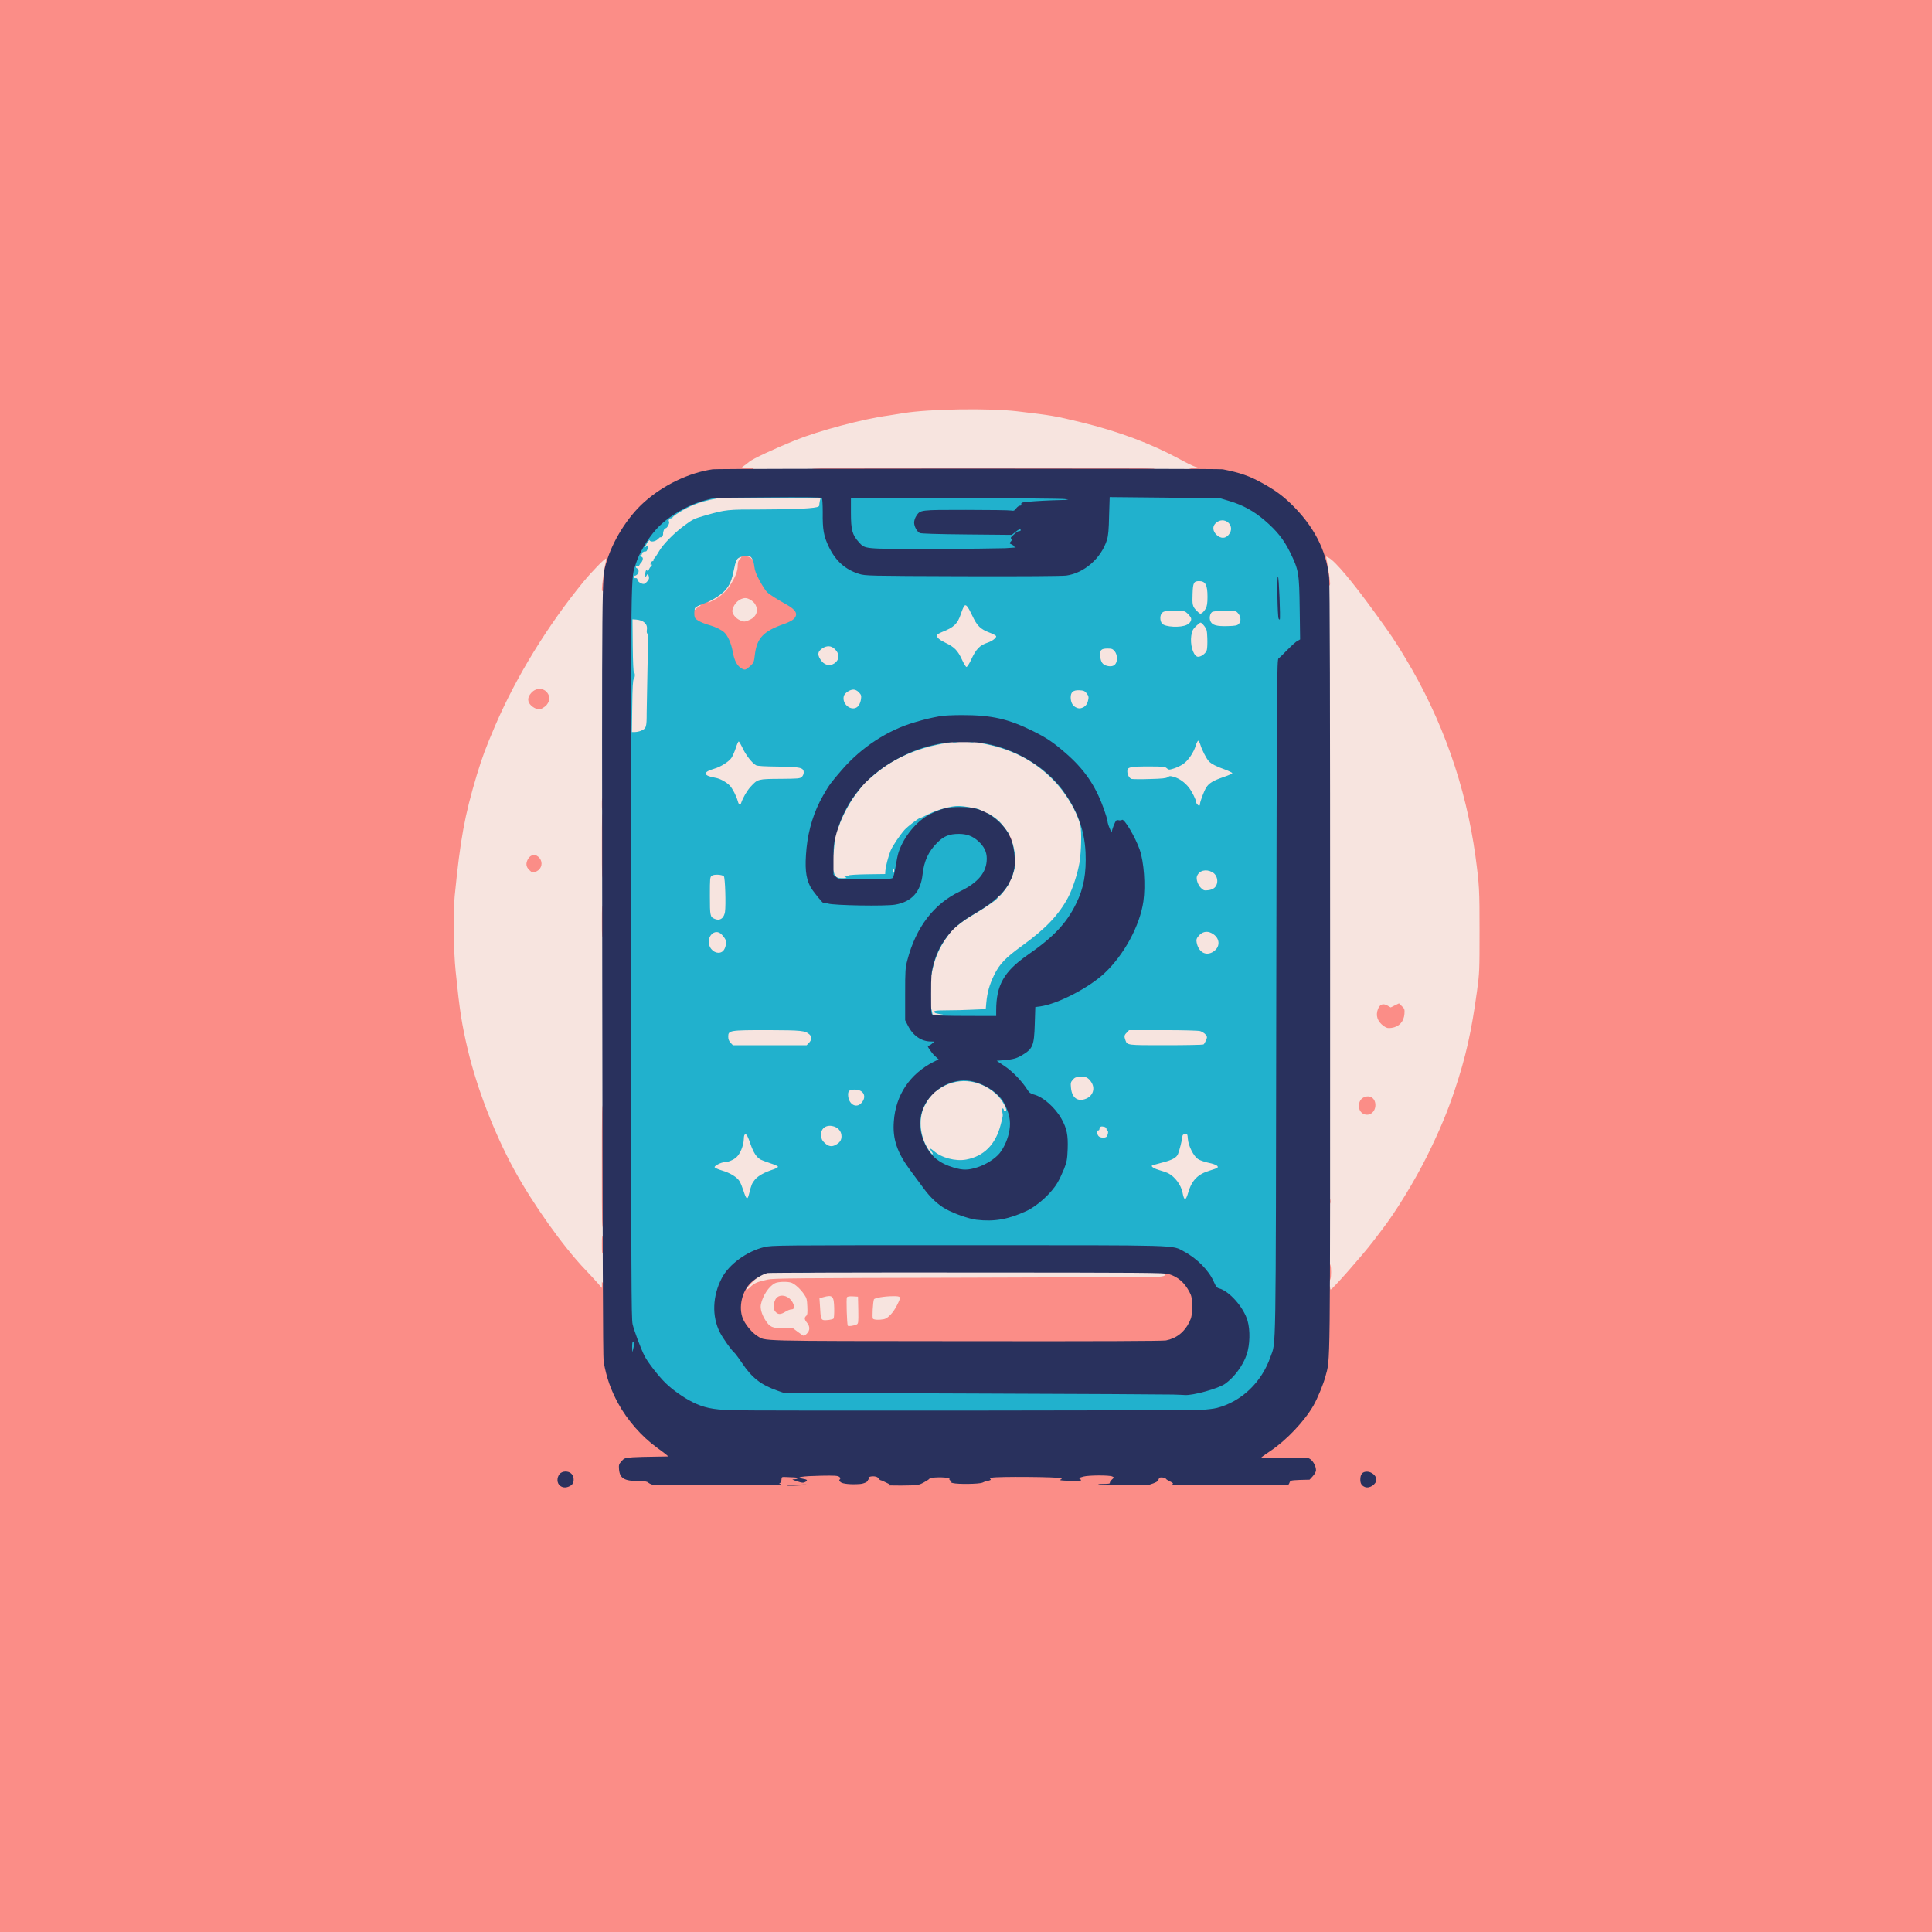 <svg width="32" height="32" viewBox="0 0 32 32" fill="none" xmlns="http://www.w3.org/2000/svg">
  <g clip-path="url(#clip0_5_1750)">
    <path d="M13.17 22.109L13.088 22.047H12.93C12.744 22.047 12.703 22.028 12.63 21.913C12.533 21.762 12.523 21.603 12.602 21.43C12.623 21.378 12.661 21.316 12.684 21.292L12.727 21.247L12.68 21.258C12.594 21.278 12.508 21.323 12.463 21.373C12.428 21.409 12.402 21.422 12.364 21.422C12.314 21.422 12.312 21.419 12.312 21.361C12.312 21.311 12.325 21.286 12.384 21.22C12.461 21.136 12.555 21.072 12.644 21.045C12.698 21.03 19.303 21.023 19.33 21.041C19.337 21.045 19.344 21.08 19.344 21.116V21.183L19.272 21.194C19.231 21.198 18.15 21.203 16.869 21.203C15.588 21.203 14.239 21.208 13.873 21.214L13.208 21.223L13.261 21.27C13.291 21.297 13.338 21.35 13.364 21.389C13.414 21.459 13.414 21.464 13.417 21.659C13.419 21.767 13.427 21.872 13.436 21.889C13.445 21.906 13.453 21.959 13.453 22.008C13.453 22.08 13.447 22.102 13.414 22.133C13.355 22.194 13.272 22.186 13.17 22.109ZM12.963 21.678C12.983 21.664 13.023 21.647 13.052 21.642L13.102 21.631L13.044 21.572C12.969 21.497 12.925 21.5 12.884 21.583C12.858 21.639 12.858 21.644 12.883 21.673C12.917 21.709 12.914 21.709 12.963 21.678Z" fill="#F7E4DF"/>
    <path d="M13.995 22.006C13.983 21.983 13.964 21.492 13.976 21.455C13.986 21.422 13.994 21.42 14.122 21.425L14.258 21.43L14.262 21.698C14.266 21.961 14.266 21.967 14.231 21.986C14.189 22.009 14.008 22.025 13.995 22.006Z" fill="#F7E4DF"/>
    <path d="M13.591 21.913C13.55 21.9 13.542 21.866 13.534 21.653L13.528 21.456L13.588 21.439C13.67 21.416 13.8 21.417 13.834 21.442C13.858 21.459 13.863 21.491 13.864 21.667C13.866 21.791 13.861 21.88 13.851 21.889C13.834 21.906 13.633 21.925 13.591 21.913Z" fill="#F7E4DF"/>
    <path d="M14.406 21.883C14.392 21.866 14.392 21.817 14.405 21.669C14.416 21.564 14.428 21.472 14.434 21.467C14.458 21.444 14.636 21.422 14.792 21.422H14.953V21.494C14.953 21.637 14.797 21.875 14.688 21.897C14.592 21.916 14.427 21.908 14.406 21.883Z" fill="#F7E4DF"/>
    <path d="M21.984 15.536C21.984 10.283 21.981 9.648 21.959 9.516C21.945 9.434 21.931 9.323 21.927 9.27L21.919 9.172H21.967C21.995 9.172 22.036 9.181 22.059 9.194C22.163 9.248 22.453 9.595 22.831 10.117C23.108 10.5 23.145 10.555 23.328 10.859C23.683 11.447 23.958 12.061 24.186 12.766C24.297 13.114 24.423 13.694 24.484 14.133C24.55 14.622 24.553 14.684 24.555 15.414C24.555 16.109 24.553 16.142 24.511 16.453C24.42 17.131 24.326 17.55 24.145 18.092C24.023 18.456 23.891 18.775 23.688 19.186C23.481 19.603 23.166 20.12 22.93 20.423C22.881 20.488 22.814 20.575 22.783 20.617C22.672 20.764 22.383 21.1 22.209 21.286C22.109 21.392 22.089 21.406 22.041 21.406H21.984V15.536ZM22.701 18.366C22.72 18.342 22.734 18.314 22.734 18.303C22.734 18.273 22.678 18.219 22.648 18.219C22.614 18.219 22.562 18.277 22.562 18.312C22.562 18.348 22.614 18.406 22.647 18.406C22.659 18.406 22.684 18.387 22.701 18.366ZM23.131 16.922C23.161 16.895 23.194 16.848 23.205 16.817C23.22 16.769 23.219 16.759 23.191 16.73C23.163 16.702 23.153 16.7 23.111 16.719C23.066 16.738 23.009 16.734 22.928 16.711C22.905 16.703 22.892 16.711 22.878 16.742C22.847 16.809 22.856 16.844 22.92 16.908C22.997 16.986 23.055 16.989 23.131 16.922Z" fill="#F7E4DF"/>
    <path d="M9.88 21.33C9.861 21.305 9.769 21.205 9.677 21.108C9.347 20.764 9.014 20.319 8.655 19.742C8.259 19.111 7.884 18.2 7.703 17.441C7.602 17.008 7.567 16.794 7.5 16.133C7.464 15.781 7.456 15.084 7.484 14.797C7.578 13.844 7.648 13.466 7.852 12.787C8.161 11.759 8.798 10.598 9.592 9.617C9.647 9.548 9.756 9.427 9.834 9.347C9.966 9.214 9.981 9.203 10.037 9.203H10.098L10.089 9.278C10.084 9.319 10.067 9.408 10.053 9.477C10.027 9.595 10.025 9.92 10.02 15.489L10.016 21.375H9.964C9.925 21.375 9.903 21.364 9.88 21.33ZM8.906 14.328C8.919 14.305 8.914 14.289 8.883 14.255L8.844 14.211L8.812 14.248C8.775 14.292 8.773 14.325 8.806 14.361C8.836 14.394 8.878 14.38 8.906 14.328ZM8.998 11.637C9.025 11.609 9.047 11.578 9.047 11.569C9.047 11.537 8.966 11.469 8.93 11.469C8.898 11.469 8.797 11.561 8.797 11.588C8.797 11.606 8.9 11.688 8.925 11.688C8.939 11.688 8.973 11.664 8.998 11.637Z" fill="#F7E4DF"/>
    <path d="M19.556 19.88C19.553 19.864 19.544 19.827 19.539 19.797C19.512 19.669 19.414 19.536 19.3 19.478C19.276 19.467 19.216 19.445 19.164 19.43C19.113 19.416 19.061 19.395 19.052 19.387C19.033 19.372 19.022 19.25 19.039 19.25C19.042 19.25 19.113 19.233 19.195 19.212C19.366 19.169 19.442 19.128 19.466 19.066C19.489 19.011 19.528 18.848 19.534 18.789C19.539 18.744 19.542 18.742 19.627 18.738L19.714 18.733L19.722 18.82C19.731 18.933 19.817 19.103 19.887 19.15C19.916 19.17 19.995 19.197 20.062 19.212C20.131 19.227 20.195 19.248 20.205 19.259C20.212 19.27 20.219 19.305 20.216 19.337C20.211 19.394 20.211 19.395 20.083 19.436C19.878 19.503 19.789 19.592 19.73 19.792L19.697 19.906H19.631C19.581 19.906 19.562 19.9 19.556 19.88Z" fill="#F7E4DF"/>
    <path d="M12.306 19.877C12.3 19.869 12.283 19.817 12.266 19.762C12.248 19.709 12.22 19.641 12.203 19.613C12.161 19.545 12.048 19.475 11.914 19.434C11.855 19.416 11.8 19.394 11.794 19.384C11.787 19.375 11.781 19.344 11.781 19.316C11.781 19.27 11.789 19.261 11.853 19.234C11.892 19.217 11.936 19.203 11.95 19.203C12.006 19.203 12.095 19.169 12.142 19.128C12.208 19.073 12.253 18.969 12.264 18.844L12.273 18.742H12.348H12.422L12.475 18.895C12.527 19.045 12.575 19.12 12.648 19.161C12.666 19.17 12.736 19.197 12.805 19.219L12.93 19.259L12.934 19.323L12.939 19.387L12.856 19.416C12.708 19.464 12.609 19.519 12.553 19.583C12.502 19.644 12.491 19.67 12.453 19.825C12.438 19.887 12.434 19.891 12.375 19.891C12.342 19.891 12.311 19.884 12.306 19.877Z" fill="#F7E4DF"/>
    <path d="M15.695 19.244C15.653 19.233 15.597 19.214 15.57 19.203C15.545 19.192 15.492 19.178 15.453 19.173C15.391 19.166 15.377 19.156 15.333 19.089C15.231 18.936 15.211 18.861 15.211 18.609C15.211 18.387 15.213 18.381 15.259 18.28C15.317 18.159 15.459 18.006 15.562 17.953C15.706 17.88 15.794 17.859 15.966 17.859C16.066 17.859 16.159 17.869 16.208 17.883C16.411 17.942 16.594 18.083 16.67 18.236C16.722 18.341 16.736 18.453 16.697 18.453C16.686 18.453 16.672 18.472 16.667 18.497C16.592 18.866 16.477 19.064 16.27 19.175C16.113 19.261 15.877 19.289 15.695 19.244Z" fill="#F7E4DF"/>
    <path d="M13.614 18.978C13.558 18.927 13.555 18.92 13.55 18.809C13.545 18.688 13.561 18.652 13.636 18.611C13.713 18.572 13.877 18.597 13.939 18.659C13.981 18.702 13.984 18.714 13.984 18.819C13.984 18.916 13.98 18.936 13.95 18.964C13.891 19.017 13.85 19.031 13.759 19.031C13.681 19.031 13.666 19.025 13.614 18.978Z" fill="#F7E4DF"/>
    <path d="M18.15 18.866C18.123 18.839 18.114 18.672 18.139 18.672C18.147 18.672 18.156 18.658 18.161 18.641C18.167 18.614 18.183 18.609 18.247 18.609C18.341 18.609 18.375 18.62 18.375 18.65C18.375 18.663 18.383 18.672 18.392 18.672C18.419 18.672 18.402 18.858 18.373 18.877C18.336 18.9 18.177 18.894 18.15 18.866Z" fill="#F7E4DF"/>
    <path d="M14.073 18.342C14.056 18.333 14.034 18.302 14.022 18.272C13.995 18.208 13.994 18.044 14.019 18.019C14.03 18.008 14.084 18 14.158 18C14.255 18 14.284 18.006 14.319 18.033C14.355 18.061 14.359 18.075 14.359 18.164C14.359 18.248 14.353 18.27 14.319 18.311C14.283 18.355 14.27 18.359 14.191 18.359C14.141 18.359 14.089 18.352 14.073 18.342Z" fill="#F7E4DF"/>
    <path d="M17.798 18.252C17.727 18.231 17.698 18.169 17.691 18.019C17.684 17.889 17.686 17.878 17.723 17.834C17.759 17.792 17.772 17.789 17.886 17.784C18.026 17.78 18.067 17.795 18.12 17.873C18.148 17.916 18.156 17.948 18.156 18.031C18.156 18.152 18.125 18.208 18.038 18.244C17.983 18.266 17.864 18.27 17.798 18.252Z" fill="#F7E4DF"/>
    <path d="M12.055 17.319C12.02 17.283 12.016 17.261 12.016 17.169V17.061L12.07 17.038C12.147 17.006 13.275 17.006 13.364 17.038C13.463 17.073 13.484 17.103 13.484 17.198C13.484 17.267 13.477 17.289 13.445 17.32L13.408 17.359H12.75H12.092L12.055 17.319Z" fill="#F7E4DF"/>
    <path d="M18.636 17.341C18.6 17.312 18.578 17.244 18.578 17.163C18.578 17.109 18.587 17.083 18.617 17.055L18.655 17.016H19.261C19.628 17.016 19.891 17.022 19.925 17.031C19.995 17.052 20.047 17.113 20.047 17.175C20.047 17.228 20.008 17.33 19.98 17.347C19.969 17.353 19.669 17.359 19.311 17.359C18.816 17.359 18.656 17.355 18.636 17.341Z" fill="#F7E4DF"/>
    <path d="M15.394 16.833C15.387 16.817 15.383 16.633 15.383 16.422C15.383 15.992 15.398 15.906 15.509 15.684C15.639 15.427 15.8 15.264 16.102 15.086C16.492 14.856 16.651 14.691 16.734 14.423C16.773 14.298 16.773 14.209 16.734 14.056C16.694 13.894 16.636 13.794 16.516 13.67C16.352 13.503 16.1 13.402 15.863 13.405C15.764 13.406 15.575 13.461 15.43 13.53C15.361 13.562 15.291 13.594 15.273 13.6C15.22 13.617 15.044 13.77 14.981 13.852C14.886 13.978 14.817 14.083 14.805 14.122C14.795 14.153 14.8 14.156 14.844 14.156H14.894L14.883 14.27C14.859 14.505 14.858 14.508 14.791 14.512L14.73 14.517L14.739 14.442C14.745 14.402 14.753 14.339 14.758 14.305C14.766 14.245 14.764 14.245 14.75 14.289C14.741 14.316 14.728 14.378 14.722 14.43L14.711 14.523L14.409 14.528C14.13 14.531 14.108 14.534 14.091 14.562C14.073 14.589 14.053 14.594 13.956 14.594C13.817 14.594 13.787 14.58 13.766 14.503C13.725 14.355 13.759 13.911 13.83 13.691C14 13.155 14.373 12.739 14.914 12.477C15.614 12.139 16.434 12.162 17.07 12.539C17.5 12.792 17.834 13.214 17.944 13.641C17.972 13.747 17.953 14.227 17.917 14.398C17.797 14.95 17.548 15.297 16.977 15.711C16.697 15.914 16.605 16.011 16.514 16.194C16.434 16.359 16.398 16.486 16.383 16.658L16.373 16.761L16.161 16.77C16.044 16.777 15.889 16.781 15.817 16.781C15.689 16.781 15.688 16.781 15.688 16.82C15.688 16.859 15.686 16.859 15.547 16.859C15.427 16.859 15.403 16.855 15.394 16.833Z" fill="#F7E4DF"/>
    <path d="M19.877 15.823C19.817 15.795 19.778 15.713 19.77 15.605C19.762 15.516 19.766 15.503 19.803 15.456C19.873 15.373 20.005 15.353 20.111 15.406C20.194 15.45 20.234 15.519 20.234 15.617C20.234 15.714 20.211 15.762 20.142 15.808C20.081 15.848 19.942 15.858 19.877 15.823Z" fill="#F7E4DF"/>
    <path d="M11.781 15.808C11.716 15.775 11.684 15.695 11.691 15.572C11.695 15.478 11.701 15.461 11.739 15.428C11.775 15.398 11.8 15.391 11.875 15.391C11.959 15.391 11.969 15.394 12.014 15.445C12.073 15.514 12.084 15.556 12.072 15.669C12.058 15.794 12.02 15.828 11.908 15.828C11.859 15.828 11.803 15.819 11.781 15.808Z" fill="#F7E4DF"/>
    <path d="M11.789 15.266C11.714 15.236 11.711 15.22 11.711 14.841C11.711 14.412 11.701 14.433 11.894 14.441C11.966 14.444 12.022 14.453 12.034 14.466C12.056 14.488 12.073 15.031 12.055 15.153C12.041 15.247 11.998 15.281 11.9 15.28C11.856 15.28 11.806 15.273 11.789 15.266Z" fill="#F7E4DF"/>
    <path d="M19.845 14.755C19.756 14.664 19.742 14.484 19.82 14.408C19.855 14.372 19.872 14.367 19.966 14.367C20.155 14.369 20.233 14.45 20.212 14.625C20.197 14.753 20.158 14.787 20.008 14.794C19.897 14.8 19.889 14.798 19.845 14.755Z" fill="#F7E4DF"/>
    <path d="M19.784 13.372C19.773 13.361 19.766 13.345 19.766 13.334C19.766 13.297 19.7 13.164 19.647 13.094C19.617 13.055 19.559 13 19.517 12.97L19.441 12.919L19.331 12.936C19.208 12.955 18.705 12.959 18.678 12.941C18.644 12.919 18.625 12.859 18.625 12.775C18.625 12.702 18.63 12.686 18.661 12.669C18.708 12.642 19.328 12.639 19.361 12.667C19.387 12.689 19.473 12.662 19.556 12.608C19.628 12.559 19.728 12.408 19.759 12.302L19.784 12.217L19.847 12.222C19.906 12.227 19.913 12.231 19.93 12.289C19.955 12.375 20.027 12.516 20.067 12.559C20.109 12.606 20.192 12.648 20.344 12.703L20.461 12.745V12.806V12.867L20.319 12.916C20.142 12.975 20.07 13.019 20.025 13.092C19.988 13.152 19.922 13.327 19.922 13.367C19.922 13.397 19.812 13.4 19.784 13.372Z" fill="#F7E4DF"/>
    <path d="M12.173 13.316C12.15 13.231 12.086 13.108 12.041 13.059C11.983 13 11.878 12.942 11.805 12.93C11.77 12.923 11.719 12.912 11.692 12.903C11.644 12.889 11.641 12.883 11.641 12.819C11.641 12.741 11.664 12.719 11.781 12.686C11.891 12.655 12.028 12.567 12.07 12.503C12.091 12.472 12.122 12.398 12.141 12.341L12.175 12.234H12.236C12.295 12.234 12.297 12.236 12.348 12.348C12.402 12.459 12.506 12.595 12.566 12.627C12.584 12.636 12.736 12.645 12.931 12.648C13.347 12.656 13.359 12.661 13.359 12.795C13.359 12.944 13.358 12.944 12.955 12.953C12.739 12.958 12.606 12.967 12.586 12.98C12.497 13.03 12.367 13.211 12.322 13.348C12.316 13.367 12.297 13.375 12.252 13.375C12.192 13.375 12.188 13.372 12.173 13.316Z" fill="#F7E4DF"/>
    <path d="M10.427 11.692C10.431 11.427 10.434 11.137 10.433 11.047C10.431 10.956 10.43 10.731 10.43 10.547V10.211L10.533 10.213C10.647 10.216 10.722 10.245 10.753 10.302C10.773 10.338 10.78 10.847 10.767 11.68C10.762 12.094 10.759 12.109 10.664 12.15C10.634 12.162 10.567 12.172 10.514 12.172H10.419L10.427 11.692Z" fill="#F7E4DF"/>
    <path d="M13.984 11.739C13.945 11.705 13.933 11.678 13.927 11.622C13.906 11.447 13.967 11.375 14.134 11.375C14.219 11.375 14.233 11.38 14.272 11.42C14.314 11.464 14.316 11.473 14.309 11.577C14.302 11.738 14.27 11.772 14.136 11.778C14.042 11.783 14.03 11.778 13.984 11.739Z" fill="#F7E4DF"/>
    <path d="M17.767 11.759C17.709 11.727 17.689 11.673 17.688 11.553C17.688 11.402 17.708 11.383 17.878 11.384C17.997 11.386 18.005 11.389 18.041 11.431C18.106 11.512 18.084 11.706 18.002 11.755C17.947 11.786 17.82 11.789 17.767 11.759Z" fill="#F7E4DF"/>
    <path d="M12.266 11.127C12.266 11.119 12.25 11.109 12.231 11.106C12.208 11.103 12.194 11.089 12.191 11.067C12.188 11.047 12.177 11.031 12.164 11.031C12.134 11.031 12.102 10.933 12.078 10.77C12.062 10.672 12.05 10.625 12.036 10.625C12.025 10.625 12.016 10.614 12.016 10.602C12.016 10.589 12.009 10.578 12 10.578C11.992 10.578 11.984 10.558 11.984 10.531C11.984 10.492 11.978 10.484 11.945 10.484C11.903 10.484 11.828 10.455 11.828 10.436C11.828 10.43 11.805 10.422 11.778 10.417C11.653 10.395 11.625 10.386 11.625 10.366C11.625 10.353 11.609 10.344 11.584 10.344C11.516 10.344 11.484 10.317 11.484 10.258C11.484 10.206 11.488 10.203 11.536 10.203C11.586 10.205 11.641 10.233 11.641 10.261C11.641 10.269 11.688 10.283 11.745 10.292C11.803 10.303 11.853 10.319 11.856 10.328C11.859 10.336 11.875 10.344 11.891 10.344C11.953 10.344 12 10.378 12 10.425C12 10.463 12.006 10.469 12.047 10.469C12.078 10.469 12.094 10.477 12.094 10.492C12.094 10.505 12.102 10.516 12.109 10.516C12.119 10.516 12.125 10.541 12.125 10.57C12.125 10.608 12.133 10.625 12.147 10.625C12.162 10.625 12.173 10.648 12.178 10.7C12.184 10.741 12.198 10.805 12.213 10.844C12.227 10.883 12.241 10.93 12.245 10.95C12.25 10.969 12.262 10.984 12.275 10.984C12.286 10.984 12.303 10.997 12.312 11.012C12.325 11.031 12.333 11.033 12.338 11.02C12.342 11.009 12.364 11 12.384 11C12.414 11 12.422 10.992 12.422 10.961C12.422 10.927 12.428 10.922 12.477 10.922C12.528 10.922 12.531 10.925 12.531 10.977C12.531 11.025 12.527 11.031 12.492 11.031C12.461 11.031 12.453 11.039 12.453 11.07C12.453 11.095 12.444 11.109 12.43 11.109C12.417 11.109 12.406 11.117 12.406 11.125C12.406 11.134 12.375 11.141 12.336 11.141C12.297 11.141 12.266 11.134 12.266 11.127Z" fill="#F7E4DF"/>
    <path d="M15.886 10.972C15.817 10.822 15.761 10.764 15.614 10.694C15.489 10.636 15.469 10.609 15.469 10.519C15.469 10.458 15.47 10.456 15.559 10.42C15.753 10.344 15.812 10.286 15.867 10.127C15.914 9.986 15.928 9.969 15.992 9.969C16.056 9.969 16.078 9.994 16.153 10.156C16.228 10.317 16.286 10.373 16.434 10.43L16.547 10.472V10.539C16.547 10.616 16.511 10.656 16.411 10.689C16.272 10.734 16.214 10.794 16.125 10.989L16.075 11.094H16.008H15.942L15.886 10.972Z" fill="#F7E4DF"/>
    <path d="M18.288 11.078C18.203 11.052 18.183 11.012 18.175 10.87C18.167 10.705 18.177 10.695 18.347 10.695C18.464 10.695 18.473 10.698 18.509 10.739C18.542 10.777 18.547 10.798 18.547 10.897C18.547 11.044 18.523 11.077 18.414 11.086C18.372 11.089 18.314 11.086 18.288 11.078Z" fill="#F7E4DF"/>
    <path d="M13.616 11.045C13.561 11.019 13.5 10.908 13.5 10.836C13.5 10.719 13.58 10.656 13.73 10.656C13.872 10.658 13.938 10.731 13.938 10.894C13.938 10.961 13.931 10.978 13.889 11.017C13.845 11.058 13.83 11.062 13.744 11.061C13.692 11.061 13.634 11.053 13.616 11.045Z" fill="#F7E4DF"/>
    <path d="M19.77 10.914C19.709 10.87 19.68 10.759 19.681 10.577L19.684 10.412L19.583 10.425C19.52 10.434 19.431 10.433 19.355 10.423C19.192 10.405 19.172 10.383 19.172 10.234C19.172 10.077 19.183 10.07 19.453 10.07C19.663 10.07 19.67 10.072 19.712 10.109L19.755 10.148L19.727 10.106C19.705 10.069 19.702 10.033 19.706 9.847C19.709 9.692 19.717 9.622 19.733 9.605C19.748 9.584 19.78 9.578 19.861 9.578C20.025 9.578 20.047 9.614 20.047 9.887V10.07H20.283H20.519L20.556 10.114C20.587 10.15 20.594 10.175 20.594 10.256C20.594 10.405 20.58 10.414 20.322 10.414C20.209 10.414 20.1 10.409 20.078 10.403L20.039 10.392L20.044 10.577C20.05 10.814 20.039 10.855 19.961 10.9C19.887 10.942 19.817 10.947 19.77 10.914ZM19.883 10.266C19.919 10.266 19.955 10.273 19.966 10.284C19.98 10.298 19.984 10.291 19.984 10.245C19.984 10.192 19.981 10.188 19.955 10.203C19.911 10.225 19.848 10.222 19.808 10.195C19.773 10.173 19.773 10.173 19.778 10.236C19.783 10.281 19.789 10.295 19.802 10.283C19.811 10.273 19.847 10.266 19.883 10.266Z" fill="#F7E4DF"/>
    <path d="M12.458 10.75C12.467 10.667 12.516 10.537 12.547 10.516C12.552 10.511 12.561 10.495 12.567 10.481C12.572 10.466 12.588 10.453 12.602 10.453C12.614 10.453 12.625 10.447 12.625 10.438C12.625 10.43 12.636 10.422 12.648 10.422C12.661 10.422 12.672 10.416 12.672 10.409C12.672 10.387 12.811 10.328 12.859 10.328C12.902 10.328 12.906 10.333 12.906 10.38C12.906 10.428 12.898 10.436 12.825 10.47C12.78 10.491 12.741 10.512 12.738 10.52C12.734 10.527 12.725 10.531 12.717 10.531C12.675 10.531 12.562 10.731 12.562 10.805C12.562 10.839 12.556 10.844 12.506 10.844H12.448L12.458 10.75Z" fill="#F7E4DF"/>
    <path d="M12.209 10.32C12.183 10.308 12.142 10.277 12.119 10.25C12.037 10.153 12.084 9.952 12.203 9.889C12.277 9.848 12.414 9.85 12.48 9.891C12.55 9.933 12.576 9.981 12.588 10.088C12.594 10.164 12.591 10.189 12.562 10.231C12.503 10.328 12.326 10.372 12.209 10.32Z" fill="#F7E4DF"/>
    <path d="M13.047 10.289C13.047 10.241 13.052 10.234 13.086 10.234C13.113 10.234 13.125 10.227 13.125 10.208C13.123 10.177 13.056 10.094 13.031 10.094C13.023 10.094 13.016 10.088 13.016 10.078C13.016 10.07 13.005 10.062 12.992 10.062C12.953 10.062 12.891 10.027 12.891 10.005C12.891 9.994 12.877 9.984 12.859 9.984C12.842 9.984 12.828 9.978 12.828 9.972C12.828 9.966 12.803 9.95 12.773 9.939C12.744 9.928 12.719 9.914 12.719 9.908C12.719 9.9 12.705 9.891 12.688 9.886C12.666 9.881 12.656 9.864 12.656 9.838C12.656 9.808 12.648 9.797 12.625 9.797C12.608 9.797 12.594 9.789 12.594 9.78C12.594 9.77 12.583 9.753 12.57 9.741C12.558 9.727 12.547 9.695 12.547 9.67C12.547 9.641 12.539 9.625 12.523 9.625C12.508 9.625 12.5 9.608 12.5 9.57C12.5 9.519 12.503 9.516 12.555 9.516C12.605 9.516 12.609 9.519 12.609 9.562C12.609 9.594 12.617 9.609 12.633 9.609C12.645 9.609 12.659 9.627 12.666 9.648C12.67 9.67 12.681 9.688 12.689 9.688C12.697 9.688 12.703 9.705 12.703 9.727C12.703 9.755 12.711 9.766 12.734 9.766C12.75 9.766 12.77 9.775 12.777 9.786C12.783 9.797 12.812 9.816 12.841 9.827C12.867 9.839 12.891 9.853 12.891 9.861C12.891 9.869 12.902 9.875 12.914 9.875C12.927 9.875 12.938 9.884 12.938 9.897C12.938 9.908 12.958 9.922 12.983 9.927C13.008 9.931 13.039 9.947 13.052 9.961C13.066 9.973 13.088 9.984 13.1 9.984C13.114 9.984 13.125 9.992 13.125 10C13.125 10.009 13.134 10.016 13.147 10.016C13.194 10.016 13.234 10.094 13.234 10.181C13.234 10.261 13.233 10.266 13.195 10.266C13.164 10.266 13.156 10.273 13.156 10.305C13.156 10.339 13.15 10.344 13.102 10.344C13.05 10.344 13.047 10.341 13.047 10.289Z" fill="#F7E4DF"/>
    <path d="M11.453 10.098C11.453 10.016 11.466 10.003 11.586 9.959C11.733 9.906 11.891 9.811 11.961 9.733C12.037 9.648 12.072 9.566 12.111 9.38C12.147 9.208 12.169 9.18 12.273 9.164C12.459 9.134 12.523 9.175 12.541 9.333L12.552 9.422H12.494C12.445 9.422 12.438 9.417 12.438 9.384C12.438 9.348 12.384 9.266 12.359 9.266C12.353 9.266 12.331 9.278 12.311 9.295C12.283 9.317 12.273 9.345 12.264 9.428C12.239 9.681 12.03 9.936 11.769 10.031C11.656 10.072 11.617 10.092 11.58 10.128C11.562 10.144 11.527 10.156 11.5 10.156C11.456 10.156 11.453 10.153 11.453 10.098Z" fill="#F7E4DF"/>
    <path d="M10.552 9.7C10.531 9.691 10.516 9.67 10.516 9.653C10.516 9.636 10.505 9.625 10.484 9.625C10.458 9.625 10.453 9.614 10.453 9.555C10.453 9.512 10.461 9.48 10.473 9.477C10.486 9.47 10.491 9.444 10.488 9.398C10.481 9.336 10.484 9.328 10.514 9.328C10.533 9.328 10.547 9.319 10.547 9.306C10.547 9.294 10.556 9.28 10.567 9.277C10.583 9.27 10.583 9.267 10.567 9.267C10.539 9.266 10.542 9.178 10.572 9.133C10.586 9.113 10.619 9.05 10.647 8.997C10.683 8.927 10.706 8.897 10.731 8.894C10.756 8.889 10.766 8.878 10.766 8.85C10.766 8.797 10.8 8.766 10.858 8.766C10.897 8.766 10.906 8.772 10.908 8.802C10.909 8.839 10.912 8.834 10.945 8.739C10.952 8.719 10.966 8.703 10.975 8.703C10.986 8.703 10.991 8.681 10.988 8.641C10.984 8.606 10.988 8.578 10.995 8.578C11.005 8.578 11.031 8.561 11.056 8.539C11.178 8.431 11.425 8.308 11.637 8.247C11.755 8.213 11.783 8.213 12.702 8.206L13.644 8.202L13.633 8.308C13.628 8.366 13.614 8.423 13.603 8.434C13.573 8.466 13.238 8.484 12.664 8.484C12.089 8.484 12.069 8.488 11.742 8.58C11.541 8.637 11.527 8.644 11.383 8.75C11.156 8.916 10.983 9.113 10.883 9.312C10.875 9.33 10.863 9.344 10.856 9.344C10.848 9.344 10.844 9.361 10.844 9.381C10.844 9.402 10.833 9.427 10.82 9.438C10.805 9.452 10.797 9.488 10.797 9.553C10.797 9.634 10.791 9.656 10.761 9.684C10.72 9.722 10.614 9.73 10.552 9.7Z" fill="#F7E4DF"/>
    <path d="M20.106 8.908C20.062 8.869 20.056 8.853 20.05 8.764C20.044 8.672 20.047 8.659 20.084 8.623C20.142 8.564 20.276 8.542 20.348 8.58C20.416 8.614 20.438 8.658 20.438 8.761C20.438 8.842 20.431 8.864 20.397 8.905C20.359 8.95 20.348 8.953 20.256 8.953C20.169 8.953 20.15 8.948 20.106 8.908Z" fill="#F7E4DF"/>
    <path d="M15.161 7.802L12.234 7.797V7.742C12.234 7.713 12.239 7.688 12.247 7.688C12.253 7.688 12.297 7.656 12.344 7.617C12.425 7.55 12.717 7.412 13.125 7.245C13.52 7.086 14.247 6.892 14.664 6.836C14.708 6.83 14.823 6.812 14.922 6.795C15.192 6.752 15.514 6.734 16.102 6.734C16.531 6.734 16.683 6.741 16.891 6.766C17.472 6.834 17.506 6.839 17.945 6.945C18.573 7.097 19.092 7.292 19.598 7.566C19.708 7.625 19.819 7.677 19.844 7.683C19.884 7.691 19.891 7.698 19.891 7.744V7.797H19.114C18.686 7.797 18.28 7.8 18.211 7.802C18.142 7.805 16.769 7.805 15.161 7.802Z" fill="#F7E4DF"/>
    <path d="M0 16V0H16H32V16V32H16H0V16ZM9.414 24.553C9.463 24.522 9.463 24.498 9.416 24.453C9.37 24.413 9.341 24.419 9.303 24.477C9.278 24.514 9.278 24.519 9.305 24.547C9.339 24.584 9.364 24.586 9.414 24.553ZM22.711 24.547C22.744 24.511 22.734 24.48 22.68 24.444C22.648 24.423 22.636 24.422 22.617 24.438C22.58 24.469 22.573 24.516 22.603 24.548C22.637 24.586 22.675 24.586 22.711 24.547ZM12.863 24.53C12.877 24.516 12.891 24.484 12.894 24.459L12.898 24.414L13.07 24.411C13.166 24.408 13.391 24.403 13.57 24.397C13.864 24.389 13.903 24.391 13.95 24.416C13.988 24.436 14 24.453 14 24.488V24.531H14.122C14.262 24.531 14.328 24.508 14.328 24.459C14.328 24.416 14.355 24.406 14.478 24.406C14.561 24.406 14.581 24.411 14.597 24.438C14.608 24.455 14.623 24.469 14.633 24.469C14.656 24.469 14.772 24.531 14.783 24.552C14.791 24.561 14.863 24.564 14.981 24.559C15.148 24.552 15.18 24.547 15.253 24.508C15.298 24.484 15.342 24.455 15.348 24.444C15.358 24.427 15.403 24.422 15.536 24.422C15.719 24.422 15.781 24.431 15.781 24.456C15.781 24.464 15.794 24.483 15.808 24.497C15.848 24.538 16.13 24.544 16.239 24.506C16.283 24.491 16.331 24.466 16.347 24.452C16.384 24.414 16.645 24.402 17.148 24.414C17.611 24.425 17.641 24.428 17.641 24.461C17.641 24.478 17.661 24.484 17.719 24.484C17.777 24.484 17.797 24.478 17.797 24.462C17.797 24.417 17.95 24.391 18.206 24.391C18.483 24.391 18.508 24.398 18.497 24.488L18.491 24.542L18.714 24.552C18.853 24.558 18.955 24.555 18.988 24.545C19.102 24.509 19.128 24.494 19.142 24.458C19.155 24.425 19.166 24.422 19.256 24.422C19.323 24.422 19.363 24.428 19.37 24.442C19.377 24.455 19.406 24.477 19.434 24.492C19.461 24.509 19.484 24.53 19.484 24.539C19.484 24.55 19.761 24.555 20.38 24.553C20.87 24.552 21.278 24.55 21.286 24.548C21.292 24.548 21.305 24.53 21.312 24.509C21.325 24.473 21.334 24.472 21.483 24.466C21.631 24.461 21.641 24.458 21.686 24.416C21.75 24.355 21.748 24.308 21.68 24.239L21.623 24.183L21.234 24.191L20.844 24.198V24.142C20.845 24.089 20.852 24.081 20.997 23.984C21.262 23.806 21.558 23.494 21.708 23.233C21.778 23.109 21.873 22.878 21.906 22.753C21.977 22.483 21.984 22.389 21.984 21.842C21.984 21.389 21.988 21.314 22.008 21.306C22.023 21.3 22.031 21.308 22.031 21.328C22.031 21.345 22.036 21.359 22.041 21.359C22.067 21.359 22.573 20.783 22.736 20.57C22.767 20.528 22.834 20.441 22.883 20.377C23.119 20.073 23.434 19.556 23.641 19.139C23.844 18.728 23.977 18.409 24.098 18.045C24.278 17.506 24.372 17.089 24.464 16.414C24.505 16.116 24.506 16.072 24.506 15.422C24.506 14.731 24.503 14.667 24.438 14.18C24.278 13.019 23.887 11.912 23.281 10.906C23.098 10.602 23.061 10.547 22.784 10.164C22.402 9.636 22.116 9.295 22.009 9.239L21.964 9.216L21.975 9.275C22.002 9.423 22.031 9.62 22.031 9.661C22.031 9.692 22.023 9.703 22.002 9.703C21.977 9.703 21.972 9.686 21.962 9.578C21.944 9.348 21.836 9.048 21.694 8.827C21.48 8.491 21.217 8.245 20.867 8.052C20.587 7.897 20.37 7.834 20.036 7.811C19.916 7.803 19.784 7.786 19.747 7.775L19.68 7.753L19.766 7.75L19.852 7.748L19.789 7.728C19.755 7.717 19.645 7.664 19.547 7.609C19.059 7.344 18.523 7.144 17.898 6.992C17.459 6.886 17.425 6.881 16.844 6.812C16.381 6.758 15.391 6.773 14.969 6.842C14.87 6.859 14.755 6.877 14.711 6.883C14.294 6.939 13.567 7.133 13.172 7.292C12.822 7.434 12.467 7.6 12.412 7.647C12.378 7.675 12.334 7.709 12.312 7.723C12.275 7.75 12.277 7.75 12.38 7.75C12.472 7.75 12.484 7.753 12.484 7.78C12.484 7.808 12.464 7.809 12.13 7.817C11.839 7.823 11.753 7.83 11.661 7.856C10.939 8.056 10.422 8.516 10.15 9.195C10.084 9.363 10.053 9.494 10.037 9.669C10.028 9.78 10.023 9.797 9.998 9.797C9.978 9.797 9.969 9.786 9.969 9.759C9.969 9.697 10.014 9.372 10.031 9.314C10.039 9.284 10.042 9.256 10.039 9.252C10.025 9.239 9.803 9.466 9.666 9.633C9.072 10.358 8.552 11.205 8.203 12.016C8.041 12.395 7.992 12.527 7.898 12.834C7.695 13.512 7.625 13.891 7.531 14.844C7.505 15.125 7.511 15.736 7.547 16.086C7.614 16.747 7.648 16.961 7.75 17.394C7.9 18.023 8.186 18.767 8.508 19.359C8.819 19.933 9.327 20.647 9.695 21.031C9.773 21.113 9.867 21.214 9.903 21.256L9.969 21.333V21.281V21.231L9.998 21.267C10.028 21.303 10.028 21.325 10.02 21.695C10.011 22.155 10.031 22.475 10.084 22.689C10.217 23.219 10.539 23.666 11.036 24.011C11.098 24.055 11.109 24.069 11.109 24.114V24.167L10.762 24.177C10.386 24.188 10.366 24.192 10.314 24.284C10.295 24.317 10.295 24.328 10.314 24.367C10.358 24.455 10.406 24.475 10.591 24.481C10.711 24.486 10.766 24.494 10.784 24.511C10.798 24.525 10.833 24.539 10.859 24.545C10.886 24.55 11.342 24.555 11.873 24.555C12.736 24.555 12.841 24.552 12.863 24.53Z" fill="#FB8D87"/>
    <path d="M12.633 22.233C12.477 22.184 12.355 22.078 12.27 21.919C12.231 21.844 12.227 21.822 12.227 21.664C12.227 21.52 12.233 21.477 12.264 21.394C12.303 21.292 12.422 21.141 12.463 21.141C12.475 21.141 12.484 21.134 12.484 21.125C12.484 21.117 12.509 21.109 12.539 21.109C12.605 21.109 12.609 21.127 12.553 21.158C12.506 21.183 12.359 21.337 12.359 21.363C12.359 21.372 12.391 21.352 12.427 21.317C12.498 21.25 12.539 21.233 12.711 21.194C12.808 21.172 13.18 21.169 15.961 21.163C17.689 21.159 19.145 21.152 19.2 21.147C19.267 21.141 19.297 21.131 19.297 21.117C19.297 21.086 19.283 21.081 19.183 21.075C19.108 21.072 19.094 21.066 19.094 21.041C19.094 21.014 19.103 21.012 19.209 21.022C19.486 21.047 19.634 21.137 19.747 21.35C19.786 21.425 19.789 21.442 19.789 21.641C19.789 21.836 19.786 21.858 19.748 21.939C19.669 22.108 19.536 22.214 19.359 22.248C19.298 22.259 18.292 22.264 15.995 22.262C13 22.259 12.709 22.256 12.633 22.233ZM13.367 22.086C13.417 22.036 13.417 21.969 13.367 21.909C13.322 21.855 13.319 21.825 13.353 21.795C13.373 21.778 13.377 21.75 13.372 21.641C13.367 21.522 13.361 21.498 13.317 21.436C13.259 21.352 13.17 21.27 13.111 21.247C13.048 21.223 12.887 21.227 12.834 21.255C12.734 21.308 12.634 21.458 12.603 21.605C12.588 21.67 12.617 21.772 12.677 21.866C12.75 21.981 12.791 22 12.977 22H13.134L13.217 22.062C13.262 22.097 13.306 22.125 13.314 22.125C13.323 22.125 13.347 22.108 13.367 22.086ZM14.192 21.936C14.217 21.922 14.219 21.898 14.216 21.698L14.211 21.477L14.127 21.472C14.07 21.469 14.037 21.473 14.028 21.488C14.014 21.508 14.028 21.933 14.042 21.958C14.052 21.973 14.148 21.958 14.192 21.936ZM13.805 21.841C13.814 21.833 13.819 21.758 13.817 21.667C13.812 21.464 13.791 21.442 13.634 21.486L13.573 21.503L13.583 21.653C13.591 21.822 13.6 21.855 13.637 21.864C13.675 21.873 13.786 21.858 13.805 21.841ZM14.641 21.85C14.708 21.836 14.798 21.739 14.858 21.617C14.93 21.473 14.927 21.469 14.794 21.469C14.656 21.469 14.484 21.497 14.475 21.522C14.458 21.569 14.444 21.822 14.458 21.841C14.473 21.861 14.559 21.866 14.641 21.85Z" fill="#FB8D87"/>
    <path d="M12.847 21.73C12.806 21.688 12.803 21.617 12.836 21.539C12.889 21.408 13.083 21.448 13.141 21.6C13.162 21.659 13.152 21.688 13.106 21.688C13.086 21.688 13.042 21.705 13.008 21.727C12.93 21.775 12.889 21.775 12.847 21.73Z" fill="#FB8D87"/>
    <path d="M21.984 21.07C21.984 20.955 21.989 20.922 22.006 20.922C22.033 20.922 22.047 20.97 22.047 21.07C22.047 21.17 22.033 21.219 22.006 21.219C21.989 21.219 21.984 21.186 21.984 21.07Z" fill="#FB8D87"/>
    <path d="M12.828 21.047C12.828 21.02 12.839 21.016 12.891 21.016C12.961 21.016 12.98 21.052 12.919 21.069C12.853 21.086 12.828 21.08 12.828 21.047Z" fill="#FB8D87"/>
    <path d="M9.969 20.617C9.969 20.48 9.97 20.469 10 20.469C10.03 20.469 10.031 20.48 10.031 20.617C10.031 20.755 10.03 20.766 10 20.766C9.97 20.766 9.969 20.755 9.969 20.617Z" fill="#FB8D87"/>
    <path d="M9.969 19.32C9.969 18.308 9.969 18.297 10 18.297C10.031 18.297 10.031 18.308 10.031 19.32C10.031 20.333 10.031 20.344 10 20.344C9.969 20.344 9.969 20.333 9.969 19.32Z" fill="#FB8D87"/>
    <path d="M21.984 19.898C21.984 19.841 22.022 19.82 22.034 19.872C22.044 19.914 22.031 19.953 22.006 19.953C21.992 19.953 21.984 19.936 21.984 19.898Z" fill="#FB8D87"/>
    <path d="M22.575 18.445C22.48 18.392 22.486 18.225 22.586 18.177C22.688 18.128 22.781 18.189 22.781 18.303C22.781 18.425 22.673 18.5 22.575 18.445Z" fill="#FB8D87"/>
    <path d="M22.923 16.997C22.814 16.922 22.78 16.82 22.825 16.709C22.858 16.633 22.905 16.616 22.977 16.653L23.034 16.686L23.103 16.652L23.172 16.619L23.22 16.666C23.264 16.708 23.267 16.717 23.262 16.794C23.252 16.923 23.172 17.008 23.047 17.025C22.989 17.033 22.967 17.028 22.923 16.997Z" fill="#FB8D87"/>
    <path d="M9.969 15.266C9.969 15.011 9.97 15 10 15C10.03 15 10.031 15.011 10.031 15.266C10.031 15.52 10.03 15.531 10 15.531C9.97 15.531 9.969 15.52 9.969 15.266Z" fill="#FB8D87"/>
    <path d="M9.969 14.008C9.969 13.48 9.969 13.469 10 13.469C10.031 13.469 10.031 13.48 10.031 14.008C10.031 14.536 10.031 14.547 10 14.547C9.969 14.547 9.969 14.536 9.969 14.008Z" fill="#FB8D87"/>
    <path d="M8.764 14.408C8.713 14.356 8.706 14.303 8.742 14.234C8.788 14.147 8.877 14.137 8.938 14.214C8.995 14.287 8.973 14.387 8.891 14.43C8.828 14.463 8.817 14.459 8.764 14.408Z" fill="#FB8D87"/>
    <path d="M16.688 13.881C16.688 13.812 16.716 13.816 16.745 13.887C16.766 13.936 16.764 13.938 16.727 13.938C16.692 13.938 16.688 13.931 16.688 13.881Z" fill="#FB8D87"/>
    <path d="M9.969 13.32C9.969 13.23 9.972 13.219 10 13.219C10.028 13.219 10.031 13.23 10.031 13.32C10.031 13.411 10.028 13.422 10 13.422C9.972 13.422 9.969 13.411 9.969 13.32Z" fill="#FB8D87"/>
    <path d="M8.889 11.739C8.867 11.736 8.827 11.713 8.8 11.688C8.733 11.627 8.731 11.553 8.798 11.478C8.886 11.377 9.03 11.392 9.084 11.506C9.111 11.564 9.102 11.614 9.053 11.677C9.027 11.709 8.945 11.758 8.933 11.748C8.931 11.747 8.911 11.742 8.889 11.739Z" fill="#FB8D87"/>
    <path d="M12.2 11.083C12.141 11.019 12.108 10.945 12.092 10.838C12.067 10.659 11.978 10.514 11.856 10.452C11.823 10.434 11.753 10.411 11.698 10.397C11.645 10.383 11.569 10.352 11.528 10.325L11.453 10.278V10.17C11.453 10.031 11.473 10.011 11.675 9.938C11.859 9.87 11.992 9.752 12.095 9.566C12.144 9.478 12.15 9.503 12.109 9.614C12.066 9.731 11.972 9.831 11.83 9.914C11.692 9.995 11.694 10.008 11.831 9.934C11.948 9.872 12.045 9.777 12.119 9.652C12.192 9.527 12.219 9.45 12.219 9.364C12.219 9.312 12.228 9.286 12.258 9.258C12.278 9.236 12.287 9.219 12.277 9.219C12.247 9.22 12.191 9.27 12.183 9.305C12.178 9.328 12.175 9.325 12.173 9.292C12.172 9.266 12.186 9.234 12.211 9.211C12.244 9.177 12.262 9.172 12.358 9.172C12.456 9.172 12.47 9.177 12.498 9.213C12.516 9.234 12.534 9.289 12.541 9.341C12.552 9.436 12.652 9.648 12.728 9.739C12.772 9.792 12.922 9.892 13.058 9.963C13.178 10.023 13.234 10.092 13.234 10.183C13.234 10.283 13.173 10.338 12.998 10.395C12.925 10.419 12.82 10.466 12.764 10.498C12.631 10.578 12.566 10.692 12.552 10.863C12.536 11.055 12.475 11.125 12.325 11.125C12.253 11.125 12.234 11.119 12.2 11.083ZM12.417 10.266C12.533 10.214 12.569 10.106 12.505 10.003C12.477 9.956 12.394 9.906 12.347 9.906C12.25 9.906 12.153 9.997 12.131 10.105C12.12 10.159 12.18 10.239 12.256 10.273C12.322 10.302 12.341 10.302 12.417 10.266ZM11.581 10.045C11.598 10.036 11.608 10.025 11.605 10.02C11.594 10.011 11.527 10.045 11.512 10.069C11.491 10.1 11.5 10.113 11.525 10.088C11.537 10.073 11.564 10.055 11.581 10.045ZM12.445 9.234C12.427 9.213 12.4 9.205 12.361 9.206L12.305 9.208L12.363 9.214C12.394 9.217 12.428 9.231 12.438 9.244C12.448 9.256 12.461 9.266 12.466 9.266C12.47 9.266 12.461 9.252 12.445 9.234Z" fill="#FB8D87"/>
    <path d="M13.438 7.781C13.438 7.75 13.444 7.75 16.297 7.75C19.134 7.75 19.156 7.752 19.156 7.781C19.156 7.812 19.134 7.812 16.297 7.812C13.444 7.812 13.438 7.812 13.438 7.781Z" fill="#FB8D87"/>
    <path d="M12.055 23.405C11.662 23.389 11.467 23.327 11.189 23.128C10.955 22.962 10.716 22.688 10.608 22.461C10.575 22.392 10.547 22.344 10.545 22.352C10.545 22.361 10.545 22.405 10.547 22.45L10.548 22.531H10.494C10.439 22.531 10.439 22.531 10.428 22.444C10.416 22.336 10.428 22.12 10.448 22.114C10.458 22.111 10.451 22.062 10.436 21.997C10.409 21.889 10.408 21.584 10.406 15.766C10.405 9.1 10.398 9.572 10.488 9.284C10.566 9.028 10.769 8.742 11.008 8.55C11.223 8.375 11.644 8.203 11.853 8.203C11.942 8.203 11.95 8.244 11.864 8.258C11.731 8.281 11.595 8.319 11.484 8.364C11.341 8.423 11.131 8.552 11.137 8.577C11.139 8.588 11.134 8.592 11.125 8.586C11.103 8.572 11.061 8.617 11.08 8.636C11.098 8.655 11.053 8.75 11.023 8.75C11.003 8.75 10.98 8.803 10.983 8.845C10.984 8.859 10.975 8.88 10.961 8.891C10.948 8.902 10.938 8.905 10.938 8.898C10.938 8.892 10.92 8.905 10.898 8.928C10.859 8.97 10.773 8.984 10.762 8.95C10.759 8.941 10.741 8.956 10.722 8.988C10.684 9.048 10.677 9.08 10.706 9.05C10.739 9.017 10.745 9.03 10.728 9.086C10.719 9.116 10.705 9.137 10.695 9.134C10.673 9.127 10.622 9.155 10.633 9.17C10.637 9.178 10.628 9.189 10.613 9.195C10.589 9.205 10.589 9.208 10.62 9.219C10.645 9.23 10.652 9.241 10.645 9.269C10.641 9.289 10.628 9.312 10.619 9.32C10.608 9.33 10.595 9.348 10.589 9.363C10.583 9.38 10.57 9.386 10.555 9.381C10.542 9.377 10.531 9.38 10.531 9.389C10.531 9.4 10.542 9.411 10.555 9.416C10.586 9.428 10.584 9.491 10.552 9.517C10.537 9.53 10.522 9.537 10.517 9.534C10.512 9.531 10.505 9.541 10.503 9.555C10.498 9.572 10.506 9.578 10.527 9.575C10.545 9.572 10.556 9.581 10.559 9.603C10.564 9.634 10.619 9.672 10.662 9.672C10.689 9.672 10.75 9.605 10.75 9.575C10.75 9.561 10.745 9.537 10.739 9.523C10.731 9.5 10.726 9.502 10.709 9.533C10.689 9.569 10.689 9.569 10.688 9.512C10.688 9.455 10.709 9.42 10.723 9.456C10.728 9.469 10.738 9.459 10.747 9.434C10.756 9.412 10.772 9.389 10.78 9.383C10.789 9.378 10.797 9.366 10.797 9.358C10.797 9.348 10.791 9.347 10.781 9.352C10.772 9.358 10.77 9.348 10.78 9.325C10.787 9.305 10.802 9.291 10.812 9.294C10.822 9.295 10.826 9.291 10.822 9.283C10.817 9.275 10.822 9.261 10.834 9.252C10.845 9.242 10.883 9.188 10.916 9.13C10.983 9.014 11.166 8.828 11.336 8.703C11.48 8.597 11.494 8.591 11.695 8.533C12.022 8.441 12.042 8.438 12.617 8.438C13.177 8.438 13.52 8.419 13.558 8.389C13.569 8.378 13.576 8.367 13.572 8.364C13.569 8.361 13.572 8.333 13.578 8.303L13.591 8.25H12.803C12.027 8.25 12.016 8.25 12.016 8.219C12.016 8.188 12.027 8.188 12.834 8.188C13.473 8.188 13.658 8.192 13.667 8.208C13.673 8.217 13.677 8.322 13.675 8.438C13.67 8.719 13.691 8.834 13.773 9.008C13.889 9.245 14.047 9.387 14.278 9.459C14.381 9.491 14.414 9.492 15.938 9.497C16.955 9.5 17.534 9.495 17.614 9.486C17.913 9.445 18.195 9.197 18.289 8.891C18.309 8.827 18.319 8.723 18.323 8.495L18.333 8.184L19.295 8.195L20.258 8.205L20.414 8.253C20.634 8.319 20.812 8.417 20.994 8.572C21.195 8.744 21.311 8.889 21.416 9.103C21.559 9.4 21.566 9.434 21.573 10.081L21.581 10.637L21.538 10.661C21.512 10.673 21.438 10.741 21.372 10.809C21.305 10.878 21.239 10.942 21.223 10.952C21.197 10.966 21.195 11.216 21.186 16.566C21.177 22.695 21.184 22.25 21.089 22.523C20.944 22.942 20.608 23.262 20.203 23.367C20.151 23.38 20.034 23.395 19.942 23.398C19.661 23.411 12.341 23.417 12.055 23.405ZM19.764 23.039C19.875 23.025 20.175 22.922 20.242 22.875C20.323 22.82 20.434 22.7 20.505 22.592C20.636 22.395 20.68 22.122 20.613 21.909C20.541 21.686 20.308 21.425 20.141 21.386C20.111 21.378 20.091 21.353 20.058 21.278C19.977 21.089 19.776 20.887 19.562 20.775C19.355 20.666 19.57 20.672 16.028 20.672C12.887 20.672 12.834 20.672 12.705 20.703C12.323 20.795 12.014 21.078 11.916 21.427C11.834 21.708 11.889 21.939 12.1 22.225C12.145 22.286 12.195 22.347 12.211 22.359C12.225 22.372 12.281 22.445 12.333 22.523C12.502 22.775 12.647 22.889 12.922 22.986L13.023 23.022L16.172 23.034C17.903 23.041 19.391 23.048 19.477 23.05C19.639 23.055 19.651 23.055 19.764 23.039ZM16.534 20.148C16.739 20.113 16.961 20.023 17.117 19.913C17.416 19.703 17.619 19.358 17.636 19.031C17.647 18.85 17.619 18.731 17.536 18.581C17.43 18.391 17.23 18.214 17.075 18.175C17.023 18.161 16.998 18.144 16.969 18.095C16.878 17.953 16.725 17.794 16.598 17.709C16.478 17.63 16.469 17.62 16.469 17.57V17.516H16.559C16.72 17.516 16.88 17.455 16.991 17.35C17.07 17.273 17.083 17.22 17.092 16.914L17.102 16.633L17.184 16.622C17.475 16.58 17.986 16.316 18.247 16.072C18.57 15.769 18.833 15.286 18.891 14.883C18.925 14.634 18.901 14.325 18.83 14.12C18.762 13.927 18.598 13.641 18.555 13.641C18.525 13.641 18.491 13.698 18.478 13.77C18.469 13.823 18.464 13.828 18.413 13.828C18.363 13.828 18.356 13.822 18.328 13.756C18.311 13.717 18.297 13.669 18.297 13.648C18.297 13.583 18.153 13.214 18.075 13.084C17.906 12.795 17.659 12.533 17.356 12.322C17.166 12.189 16.798 12.022 16.561 11.961C16.308 11.895 15.823 11.867 15.622 11.908C15.427 11.945 15.373 11.959 15.195 12.011C14.75 12.142 14.314 12.425 13.998 12.791C13.814 13.003 13.77 13.062 13.67 13.242C13.516 13.519 13.433 13.795 13.403 14.142C13.375 14.466 13.409 14.592 13.576 14.792C13.694 14.933 13.731 14.941 14.255 14.948C14.528 14.953 14.711 14.95 14.777 14.938C15.053 14.891 15.203 14.725 15.234 14.434C15.258 14.216 15.331 14.056 15.475 13.912C15.594 13.794 15.672 13.766 15.883 13.766C16.061 13.766 16.147 13.794 16.248 13.884C16.359 13.984 16.391 14.058 16.391 14.222C16.391 14.3 16.381 14.383 16.367 14.42C16.312 14.575 16.175 14.703 15.942 14.814C15.516 15.017 15.219 15.406 15.076 15.945C15.042 16.075 15.039 16.116 15.039 16.469V16.852L15.086 16.942C15.167 17.103 15.309 17.203 15.459 17.203C15.512 17.203 15.516 17.206 15.516 17.253C15.516 17.281 15.502 17.317 15.484 17.336L15.451 17.37L15.523 17.436C15.576 17.484 15.594 17.512 15.594 17.547C15.594 17.587 15.583 17.598 15.512 17.634C15.278 17.753 15.101 17.919 14.995 18.122C14.866 18.37 14.825 18.587 14.869 18.814C14.9 18.988 14.973 19.136 15.13 19.345C15.2 19.439 15.297 19.57 15.344 19.634C15.511 19.864 15.675 19.984 15.966 20.089C16.098 20.137 16.227 20.163 16.361 20.17C16.384 20.17 16.461 20.161 16.534 20.148ZM19.683 19.745C19.742 19.547 19.841 19.447 20.036 19.389C20.098 19.37 20.155 19.35 20.163 19.342C20.192 19.316 20.137 19.284 20.016 19.259C19.948 19.244 19.869 19.217 19.841 19.197C19.77 19.15 19.684 18.98 19.675 18.867C19.669 18.783 19.666 18.78 19.627 18.784C19.595 18.788 19.586 18.798 19.583 18.83C19.58 18.878 19.536 19.055 19.512 19.113C19.489 19.175 19.413 19.216 19.239 19.259C19.155 19.281 19.084 19.302 19.08 19.305C19.062 19.323 19.12 19.358 19.208 19.383C19.261 19.397 19.323 19.42 19.347 19.431C19.461 19.491 19.559 19.622 19.586 19.75C19.614 19.897 19.639 19.897 19.683 19.745ZM12.406 19.778C12.444 19.623 12.455 19.597 12.506 19.536C12.562 19.472 12.661 19.417 12.809 19.369C12.855 19.353 12.889 19.333 12.886 19.323C12.883 19.314 12.825 19.288 12.756 19.266C12.689 19.244 12.619 19.217 12.601 19.208C12.528 19.167 12.48 19.092 12.428 18.942C12.389 18.83 12.369 18.789 12.35 18.789C12.328 18.789 12.322 18.806 12.32 18.867C12.316 18.978 12.259 19.114 12.195 19.17C12.145 19.214 12.056 19.25 11.997 19.25C11.947 19.25 11.828 19.311 11.836 19.333C11.841 19.344 11.895 19.369 11.958 19.387C12.094 19.427 12.208 19.497 12.25 19.566C12.267 19.594 12.295 19.663 12.312 19.716C12.361 19.87 12.38 19.883 12.406 19.778ZM13.833 18.967C13.909 18.928 13.938 18.887 13.938 18.819C13.938 18.733 13.875 18.666 13.781 18.65C13.667 18.631 13.589 18.702 13.6 18.812C13.605 18.867 13.617 18.892 13.662 18.933C13.722 18.988 13.773 18.997 13.833 18.967ZM18.325 18.831C18.336 18.823 18.347 18.795 18.352 18.769C18.355 18.741 18.352 18.722 18.342 18.727C18.334 18.733 18.328 18.722 18.328 18.705C18.328 18.683 18.314 18.669 18.289 18.663C18.238 18.65 18.211 18.661 18.211 18.697C18.211 18.712 18.201 18.725 18.192 18.723C18.163 18.717 18.167 18.789 18.197 18.819C18.222 18.845 18.292 18.852 18.325 18.831ZM14.272 18.264C14.361 18.159 14.302 18.047 14.158 18.047C14.073 18.047 14.047 18.067 14.047 18.128C14.047 18.288 14.183 18.37 14.272 18.264ZM17.991 18.197C18.106 18.148 18.144 18.023 18.073 17.92C18.025 17.848 17.977 17.825 17.884 17.833C17.823 17.839 17.798 17.848 17.769 17.884C17.734 17.923 17.731 17.939 17.739 18.02C17.755 18.186 17.852 18.255 17.991 18.197ZM13.398 17.273C13.445 17.228 13.448 17.17 13.408 17.134C13.336 17.07 13.281 17.064 12.714 17.062C12.083 17.062 12.062 17.066 12.062 17.169C12.062 17.212 12.073 17.242 12.101 17.272L12.139 17.312H12.75H13.361L13.398 17.273ZM19.933 17.3C19.944 17.294 19.962 17.262 19.975 17.231C19.997 17.178 19.997 17.172 19.967 17.134C19.95 17.113 19.909 17.087 19.878 17.078C19.844 17.069 19.597 17.062 19.261 17.062H18.701L18.664 17.102C18.62 17.144 18.617 17.164 18.641 17.23C18.672 17.314 18.663 17.312 19.311 17.312C19.642 17.312 19.922 17.306 19.933 17.3ZM20.075 15.775C20.222 15.698 20.217 15.531 20.066 15.455C19.988 15.414 19.911 15.433 19.852 15.503C19.817 15.544 19.812 15.562 19.82 15.608C19.848 15.761 19.959 15.834 20.075 15.775ZM11.98 15.747C12.02 15.702 12.039 15.605 12.014 15.559C12.005 15.539 11.978 15.505 11.956 15.481C11.841 15.356 11.678 15.528 11.761 15.688C11.809 15.781 11.92 15.811 11.98 15.747ZM11.964 15.203C11.983 15.186 12.002 15.144 12.008 15.106C12.025 14.994 12.011 14.534 11.989 14.514C11.959 14.484 11.825 14.478 11.789 14.505C11.759 14.528 11.758 14.547 11.758 14.841C11.758 15.17 11.762 15.189 11.836 15.219C11.889 15.241 11.93 15.236 11.964 15.203ZM20.117 14.703C20.192 14.633 20.17 14.492 20.076 14.444C19.97 14.389 19.863 14.419 19.826 14.511C19.808 14.559 19.839 14.655 19.892 14.708C19.934 14.748 19.947 14.753 20.009 14.745C20.052 14.741 20.095 14.725 20.117 14.703ZM19.875 13.32C19.875 13.28 19.941 13.105 19.978 13.045C20.023 12.972 20.095 12.928 20.27 12.869C20.348 12.842 20.413 12.814 20.411 12.805C20.409 12.797 20.358 12.772 20.294 12.748C20.145 12.695 20.062 12.653 20.02 12.606C19.98 12.562 19.908 12.422 19.883 12.338C19.872 12.303 19.856 12.272 19.847 12.269C19.839 12.267 19.82 12.302 19.806 12.348C19.773 12.461 19.678 12.602 19.595 12.656C19.559 12.681 19.492 12.713 19.445 12.728C19.363 12.753 19.358 12.753 19.326 12.725C19.297 12.698 19.266 12.695 19.017 12.695C18.717 12.695 18.672 12.706 18.672 12.773C18.672 12.833 18.705 12.891 18.745 12.902C18.767 12.906 18.901 12.908 19.045 12.903C19.25 12.898 19.314 12.891 19.342 12.872C19.372 12.85 19.386 12.85 19.447 12.869C19.533 12.894 19.623 12.958 19.689 13.041C19.739 13.102 19.812 13.248 19.812 13.286C19.812 13.308 19.844 13.344 19.863 13.344C19.869 13.344 19.875 13.333 19.875 13.32ZM12.275 13.302C12.305 13.211 12.375 13.092 12.436 13.027C12.55 12.903 12.556 12.902 12.923 12.9C13.217 12.898 13.25 12.895 13.28 12.869C13.298 12.852 13.312 12.82 13.312 12.795C13.312 12.714 13.259 12.702 12.886 12.697C12.667 12.695 12.544 12.688 12.522 12.675C12.458 12.641 12.355 12.508 12.302 12.395C12.273 12.333 12.242 12.281 12.236 12.281C12.228 12.281 12.206 12.328 12.188 12.387C12.169 12.445 12.137 12.519 12.117 12.55C12.075 12.614 11.938 12.702 11.828 12.733C11.634 12.789 11.644 12.848 11.851 12.883C11.925 12.895 12.03 12.953 12.088 13.012C12.133 13.061 12.197 13.184 12.22 13.269C12.236 13.331 12.261 13.345 12.275 13.302ZM10.614 12.105C10.705 12.066 10.711 12.048 10.711 11.806C10.713 11.684 10.719 11.342 10.725 11.045C10.736 10.658 10.734 10.502 10.722 10.494C10.713 10.488 10.709 10.461 10.714 10.431C10.73 10.336 10.662 10.273 10.537 10.262L10.476 10.258L10.48 10.695C10.483 10.972 10.491 11.134 10.5 11.137C10.522 11.145 10.519 11.225 10.497 11.247C10.483 11.261 10.475 11.383 10.472 11.695L10.466 12.125H10.514C10.541 12.125 10.586 12.116 10.614 12.105ZM14.222 11.686C14.239 11.664 14.256 11.616 14.261 11.58C14.269 11.522 14.264 11.508 14.226 11.467C14.197 11.438 14.166 11.422 14.134 11.422C14.075 11.422 13.989 11.48 13.976 11.53C13.939 11.68 14.134 11.805 14.222 11.686ZM17.955 11.708C17.983 11.691 18.006 11.659 18.016 11.625C18.038 11.547 18.034 11.53 17.995 11.48C17.966 11.444 17.945 11.436 17.88 11.433C17.775 11.428 17.734 11.463 17.734 11.553C17.736 11.63 17.762 11.684 17.814 11.713C17.866 11.741 17.901 11.739 17.955 11.708ZM12.422 11.036C12.484 10.978 12.488 10.972 12.503 10.844C12.536 10.566 12.647 10.452 12.992 10.333C13.052 10.312 13.12 10.278 13.144 10.255C13.226 10.175 13.189 10.102 13.02 10.009C12.866 9.923 12.75 9.85 12.703 9.805C12.68 9.783 12.627 9.7 12.583 9.62C12.525 9.512 12.502 9.453 12.494 9.383C12.483 9.287 12.453 9.223 12.412 9.208C12.377 9.194 12.261 9.217 12.223 9.247C12.198 9.267 12.181 9.312 12.158 9.427C12.119 9.613 12.084 9.695 12.008 9.78C11.938 9.858 11.78 9.953 11.633 10.006C11.575 10.028 11.52 10.055 11.514 10.066C11.506 10.077 11.5 10.119 11.5 10.159C11.5 10.217 11.508 10.238 11.537 10.261C11.581 10.295 11.667 10.333 11.766 10.359C11.85 10.383 11.948 10.431 11.994 10.472C12.053 10.525 12.111 10.655 12.134 10.783C12.162 10.942 12.208 11.03 12.286 11.073C12.338 11.102 12.35 11.098 12.422 11.036ZM16.078 10.942C16.167 10.747 16.225 10.688 16.364 10.642C16.431 10.619 16.5 10.569 16.5 10.539C16.5 10.528 16.45 10.5 16.387 10.477C16.238 10.42 16.183 10.366 16.103 10.195C16.028 10.037 15.998 10.003 15.97 10.037C15.961 10.048 15.934 10.109 15.914 10.173C15.859 10.333 15.8 10.391 15.606 10.467C15.556 10.488 15.516 10.511 15.516 10.519C15.516 10.561 15.559 10.598 15.661 10.647C15.808 10.717 15.864 10.775 15.933 10.925C15.964 10.992 15.997 11.047 16.008 11.047C16.019 11.047 16.05 11 16.078 10.942ZM18.477 10.995C18.514 10.942 18.506 10.838 18.462 10.786C18.43 10.748 18.413 10.742 18.347 10.742C18.236 10.742 18.212 10.767 18.223 10.872C18.233 10.967 18.264 11.011 18.334 11.028C18.4 11.045 18.45 11.034 18.477 10.995ZM13.842 10.97C13.912 10.905 13.902 10.817 13.817 10.742C13.764 10.695 13.697 10.692 13.628 10.734C13.536 10.791 13.531 10.853 13.613 10.955C13.673 11.028 13.772 11.036 13.842 10.97ZM19.989 10.766C19.997 10.736 20 10.647 19.997 10.569C19.992 10.442 19.988 10.422 19.948 10.37C19.925 10.339 19.895 10.312 19.886 10.312C19.875 10.312 19.839 10.341 19.805 10.375C19.755 10.427 19.744 10.45 19.731 10.531C19.712 10.672 19.756 10.836 19.823 10.873C19.869 10.898 19.972 10.83 19.989 10.766ZM19.659 10.348C19.711 10.323 19.739 10.275 19.727 10.236C19.722 10.222 19.697 10.188 19.67 10.162C19.623 10.119 19.62 10.117 19.453 10.117C19.309 10.119 19.278 10.123 19.252 10.147C19.209 10.184 19.208 10.28 19.247 10.328C19.295 10.387 19.558 10.4 19.659 10.348ZM20.514 10.338C20.559 10.297 20.556 10.217 20.509 10.161C20.472 10.117 20.47 10.117 20.284 10.117C20.156 10.119 20.089 10.125 20.073 10.139C20.038 10.169 20.026 10.242 20.05 10.292C20.08 10.355 20.153 10.375 20.331 10.37C20.453 10.367 20.489 10.361 20.514 10.338ZM19.972 10.077C19.992 10.037 20 9.991 20 9.887C20 9.688 19.967 9.625 19.861 9.625C19.773 9.625 19.759 9.652 19.753 9.83C19.745 10.019 19.752 10.047 19.822 10.117C19.873 10.169 19.881 10.172 19.911 10.152C19.928 10.141 19.956 10.106 19.972 10.077ZM20.35 8.858C20.478 8.706 20.272 8.528 20.131 8.67C20.078 8.723 20.087 8.802 20.156 8.864C20.223 8.923 20.297 8.922 20.35 8.858Z" fill="#21B1CD"/>
    <path d="M13.153 21.067C13.137 21.064 13.125 21.05 13.125 21.038C13.125 21.02 13.158 21.016 13.289 21.016C13.442 21.016 13.453 21.017 13.453 21.047C13.453 21.077 13.444 21.078 13.317 21.077C13.241 21.075 13.167 21.072 13.153 21.067Z" fill="#21B1CD"/>
    <path d="M18.891 21.047C18.891 21.019 18.902 21.016 19.023 21.016C19.127 21.016 19.156 21.02 19.156 21.038C19.156 21.066 19.108 21.078 18.989 21.078C18.902 21.078 18.891 21.075 18.891 21.047Z" fill="#21B1CD"/>
    <path d="M15.75 19.386C15.686 19.366 15.595 19.33 15.55 19.305C15.308 19.173 15.164 18.855 15.194 18.519C15.205 18.405 15.25 18.253 15.286 18.214C15.297 18.203 15.312 18.18 15.322 18.164C15.333 18.145 15.359 18.131 15.391 18.128L15.444 18.122L15.4 18.175C15.377 18.203 15.336 18.272 15.308 18.328C15.202 18.547 15.241 18.861 15.402 19.075C15.445 19.133 15.472 19.133 15.431 19.075C15.389 19.016 15.403 19.009 15.464 19.062C15.592 19.177 15.828 19.239 16.003 19.206C16.295 19.152 16.489 18.958 16.573 18.634C16.614 18.477 16.614 18.481 16.6 18.411C16.594 18.378 16.597 18.359 16.608 18.359C16.617 18.359 16.625 18.37 16.625 18.383C16.625 18.395 16.636 18.406 16.65 18.406C16.708 18.406 16.598 18.206 16.488 18.111C16.206 17.866 15.841 17.839 15.547 18.041L15.469 18.094V18.047C15.469 18.016 15.478 17.995 15.497 17.989C15.511 17.983 15.533 17.97 15.542 17.959C15.57 17.931 15.727 17.875 15.828 17.856C15.98 17.828 16.273 17.87 16.331 17.928C16.342 17.939 16.372 17.953 16.395 17.959C16.419 17.964 16.438 17.98 16.438 17.992C16.438 18.005 16.452 18.016 16.469 18.016C16.486 18.016 16.505 18.027 16.509 18.039C16.516 18.052 16.528 18.062 16.539 18.062C16.57 18.062 16.656 18.169 16.697 18.258C16.78 18.441 16.8 18.619 16.759 18.814C16.698 19.095 16.516 19.292 16.23 19.383C16.072 19.433 15.914 19.434 15.75 19.386Z" fill="#21B1CD"/>
    <path d="M15.411 16.859C15.38 16.847 15.375 16.833 15.375 16.758C15.375 16.694 15.381 16.672 15.397 16.672C15.411 16.672 15.425 16.697 15.433 16.739L15.447 16.805L15.547 16.806C15.636 16.809 15.641 16.808 15.578 16.798C15.539 16.792 15.498 16.783 15.489 16.777C15.438 16.744 15.483 16.734 15.684 16.734C15.805 16.734 15.997 16.73 16.114 16.723L16.327 16.714L16.336 16.611C16.352 16.439 16.387 16.312 16.467 16.147C16.558 15.964 16.65 15.867 16.93 15.664C17.317 15.384 17.534 15.155 17.688 14.87C17.766 14.725 17.85 14.467 17.881 14.28C17.909 14.106 17.917 13.772 17.894 13.672C17.839 13.442 17.655 13.131 17.445 12.919C17.119 12.586 16.744 12.397 16.231 12.306C16.152 12.292 16.15 12.25 16.228 12.25C16.395 12.25 16.906 12.411 16.906 12.463C16.906 12.475 16.922 12.484 16.945 12.484C16.988 12.484 17.062 12.514 17.062 12.533C17.062 12.539 17.08 12.548 17.102 12.553C17.123 12.559 17.141 12.57 17.141 12.578C17.141 12.588 17.152 12.594 17.164 12.594C17.177 12.594 17.188 12.602 17.188 12.609C17.188 12.619 17.198 12.625 17.211 12.625C17.225 12.625 17.239 12.634 17.244 12.647C17.248 12.659 17.266 12.672 17.283 12.677C17.3 12.681 17.312 12.698 17.312 12.717C17.312 12.741 17.322 12.75 17.348 12.75C17.391 12.75 17.438 12.794 17.438 12.833C17.438 12.848 17.45 12.859 17.466 12.859C17.502 12.859 17.594 12.953 17.594 12.989C17.594 13.003 17.605 13.016 17.617 13.016C17.63 13.016 17.641 13.03 17.641 13.047C17.641 13.064 17.652 13.078 17.664 13.078C17.677 13.078 17.688 13.089 17.688 13.102C17.688 13.114 17.695 13.125 17.703 13.125C17.712 13.125 17.719 13.136 17.719 13.148C17.719 13.161 17.727 13.172 17.734 13.172C17.744 13.172 17.75 13.197 17.75 13.227C17.75 13.269 17.756 13.281 17.778 13.281C17.806 13.281 17.844 13.339 17.844 13.383C17.844 13.395 17.85 13.406 17.858 13.406C17.877 13.406 17.944 13.584 17.986 13.75C18.048 13.995 18.044 14.463 17.977 14.747C17.942 14.887 17.817 15.137 17.709 15.281C17.542 15.502 17.391 15.641 17.064 15.867C16.675 16.139 16.547 16.364 16.547 16.786V16.875L15.997 16.873C15.694 16.873 15.43 16.867 15.411 16.859Z" fill="#21B1CD"/>
    <path d="M15.375 16.137C15.375 15.992 15.522 15.578 15.573 15.578C15.584 15.578 15.594 15.564 15.594 15.547C15.594 15.53 15.602 15.516 15.609 15.516C15.619 15.516 15.625 15.505 15.625 15.492C15.625 15.48 15.636 15.469 15.648 15.469C15.661 15.469 15.672 15.455 15.672 15.438C15.672 15.412 15.683 15.406 15.72 15.406H15.767L15.695 15.505C15.559 15.689 15.47 15.898 15.431 16.13C15.417 16.205 15.375 16.209 15.375 16.137Z" fill="#21B1CD"/>
    <path d="M15.8 15.327C15.803 15.286 15.812 15.272 15.841 15.269C15.859 15.266 15.875 15.253 15.875 15.241C15.875 15.228 15.889 15.219 15.906 15.219C15.923 15.219 15.938 15.208 15.938 15.195C15.938 15.183 15.948 15.172 15.961 15.172C15.973 15.172 15.984 15.166 15.984 15.156C15.984 15.148 16.002 15.141 16.023 15.141C16.047 15.141 16.062 15.131 16.062 15.119C16.062 15.095 16.095 15.078 16.142 15.078C16.158 15.078 16.172 15.067 16.172 15.055C16.172 15.041 16.186 15.031 16.211 15.031C16.236 15.031 16.25 15.022 16.25 15.008C16.25 14.992 16.267 14.984 16.305 14.984C16.353 14.984 16.359 14.98 16.359 14.945C16.359 14.922 16.369 14.906 16.381 14.906C16.394 14.906 16.406 14.895 16.413 14.883C16.417 14.867 16.442 14.859 16.478 14.859C16.527 14.859 16.533 14.863 16.516 14.883C16.486 14.919 16.316 15.034 16.15 15.133C16.069 15.18 15.964 15.248 15.919 15.284C15.873 15.319 15.827 15.356 15.816 15.364C15.798 15.378 15.795 15.37 15.8 15.327Z" fill="#21B1CD"/>
    <path d="M16.547 14.789C16.547 14.755 16.556 14.73 16.57 14.725C16.583 14.719 16.594 14.705 16.594 14.694C16.594 14.681 16.605 14.667 16.617 14.662C16.63 14.656 16.641 14.644 16.641 14.631C16.641 14.619 16.656 14.609 16.68 14.609C16.702 14.609 16.719 14.616 16.719 14.623C16.719 14.641 16.587 14.82 16.564 14.834C16.553 14.842 16.547 14.827 16.547 14.789Z" fill="#21B1CD"/>
    <path d="M13.833 14.598C13.822 14.595 13.812 14.581 13.812 14.569C13.812 14.556 13.803 14.547 13.791 14.547C13.766 14.547 13.75 14.5 13.75 14.427C13.75 14.348 13.789 14.361 13.811 14.445C13.831 14.528 13.861 14.547 13.964 14.545C14.02 14.545 14.031 14.541 14.008 14.531C13.977 14.517 13.977 14.517 14.009 14.517C14.027 14.516 14.047 14.509 14.056 14.5C14.064 14.492 14.202 14.483 14.366 14.481L14.661 14.477L14.664 14.422C14.67 14.352 14.711 14.191 14.75 14.092C14.78 14.017 14.903 13.833 14.983 13.744C15.036 13.686 15.219 13.547 15.242 13.547C15.252 13.547 15.298 13.527 15.345 13.502C15.456 13.441 15.637 13.381 15.772 13.359C15.859 13.345 15.909 13.347 16.036 13.367C16.197 13.392 16.25 13.411 16.25 13.441C16.25 13.458 16.219 13.455 16.008 13.422C15.834 13.394 15.65 13.431 15.444 13.536C15.231 13.644 15.017 13.903 14.931 14.161C14.917 14.202 14.895 14.309 14.881 14.4C14.867 14.491 14.845 14.575 14.833 14.588C14.814 14.606 14.728 14.609 14.331 14.608C14.067 14.608 13.842 14.603 13.833 14.598ZM14.809 14.405C14.805 14.373 14.802 14.375 14.795 14.419C14.791 14.45 14.792 14.464 14.802 14.455C14.809 14.447 14.812 14.425 14.809 14.405Z" fill="#21B1CD"/>
    <path d="M16.703 14.541C16.703 14.509 16.709 14.484 16.717 14.484C16.725 14.484 16.736 14.445 16.742 14.398C16.75 14.328 16.758 14.312 16.783 14.312C16.822 14.312 16.82 14.355 16.777 14.483C16.738 14.6 16.703 14.625 16.703 14.541Z" fill="#21B1CD"/>
    <path d="M16.738 14.097C16.714 13.942 16.714 13.922 16.741 13.922C16.756 13.922 16.772 13.959 16.788 14.03C16.82 14.175 16.82 14.219 16.784 14.219C16.762 14.219 16.753 14.197 16.738 14.097Z" fill="#21B1CD"/>
    <path d="M13.75 14.142C13.75 14.109 13.755 14.039 13.759 13.986C13.769 13.906 13.775 13.891 13.8 13.891C13.827 13.891 13.828 13.9 13.82 13.997C13.805 14.167 13.797 14.203 13.773 14.203C13.756 14.203 13.75 14.186 13.75 14.142Z" fill="#21B1CD"/>
    <path d="M16.641 13.82C16.641 13.808 16.634 13.797 16.625 13.797C16.617 13.797 16.609 13.784 16.609 13.767C16.609 13.752 16.595 13.734 16.578 13.73C16.556 13.725 16.547 13.708 16.547 13.681C16.547 13.648 16.539 13.641 16.508 13.641C16.486 13.641 16.461 13.627 16.45 13.609C16.439 13.592 16.422 13.578 16.411 13.578C16.4 13.578 16.391 13.572 16.391 13.562C16.391 13.555 16.38 13.547 16.367 13.547C16.353 13.547 16.344 13.533 16.344 13.508C16.344 13.486 16.348 13.469 16.356 13.469C16.373 13.469 16.484 13.545 16.538 13.592C16.589 13.639 16.719 13.809 16.719 13.83C16.719 13.838 16.702 13.844 16.68 13.844C16.655 13.844 16.641 13.834 16.641 13.82Z" fill="#21B1CD"/>
    <path d="M13.828 13.725C13.828 13.67 13.861 13.562 13.878 13.562C13.884 13.562 13.891 13.548 13.891 13.531C13.891 13.498 13.978 13.311 14 13.297C14.006 13.292 14.016 13.273 14.022 13.255C14.028 13.234 14.041 13.219 14.048 13.219C14.056 13.219 14.062 13.208 14.062 13.195C14.062 13.181 14.073 13.167 14.086 13.162C14.098 13.156 14.109 13.142 14.109 13.131C14.109 13.119 14.12 13.105 14.133 13.1C14.145 13.094 14.156 13.08 14.156 13.069C14.156 13.056 14.166 13.042 14.178 13.037C14.191 13.033 14.203 13.016 14.208 12.998C14.214 12.977 14.23 12.969 14.266 12.969H14.316L14.278 13.02C14.258 13.047 14.205 13.119 14.159 13.177C14.067 13.302 13.938 13.547 13.897 13.677C13.869 13.769 13.828 13.797 13.828 13.725Z" fill="#21B1CD"/>
    <path d="M14.328 12.911C14.328 12.853 14.353 12.828 14.409 12.828C14.445 12.828 14.453 12.822 14.453 12.789C14.453 12.758 14.461 12.75 14.492 12.75C14.52 12.75 14.531 12.742 14.531 12.719C14.531 12.698 14.542 12.688 14.562 12.688C14.58 12.688 14.594 12.677 14.594 12.664C14.594 12.652 14.605 12.641 14.617 12.641C14.63 12.641 14.641 12.634 14.641 12.627C14.641 12.619 14.656 12.606 14.675 12.6C14.694 12.595 14.719 12.58 14.731 12.569C14.742 12.556 14.769 12.547 14.791 12.547C14.811 12.547 14.828 12.537 14.828 12.527C14.828 12.502 14.892 12.469 14.938 12.469C14.955 12.469 14.969 12.463 14.969 12.455C14.969 12.406 15.512 12.252 15.684 12.25C15.77 12.25 15.777 12.291 15.692 12.305C15.219 12.378 14.816 12.55 14.509 12.808C14.45 12.858 14.386 12.911 14.366 12.927C14.328 12.956 14.328 12.956 14.328 12.911Z" fill="#21B1CD"/>
    <path d="M15.766 12.266C15.766 12.239 15.777 12.234 15.836 12.234C15.912 12.234 15.936 12.27 15.872 12.287C15.802 12.306 15.766 12.298 15.766 12.266Z" fill="#21B1CD"/>
    <path d="M16.044 12.286C15.988 12.272 16.012 12.234 16.078 12.234C16.13 12.234 16.141 12.239 16.141 12.266C16.141 12.297 16.109 12.303 16.044 12.286Z" fill="#21B1CD"/>
    <path d="M14.305 9.117C14.222 9.089 14.119 8.973 14.08 8.866C14.052 8.791 14.047 8.745 14.047 8.492V8.203H15.831C16.812 8.203 17.642 8.208 17.675 8.213C17.73 8.222 17.734 8.227 17.734 8.275C17.734 8.334 17.747 8.331 17.523 8.336C17.464 8.338 17.317 8.344 17.197 8.352C17.003 8.361 16.98 8.366 16.973 8.392C16.969 8.408 16.953 8.422 16.939 8.422C16.923 8.422 16.895 8.444 16.877 8.47C16.841 8.517 16.839 8.519 16.738 8.509C16.68 8.505 16.358 8.497 16.02 8.491C15.386 8.481 15.328 8.484 15.259 8.545C15.244 8.559 15.222 8.589 15.209 8.613C15.189 8.652 15.189 8.662 15.211 8.703C15.259 8.797 15.242 8.794 16.008 8.803L16.711 8.812L16.769 8.766C16.811 8.731 16.842 8.719 16.889 8.719H16.953V8.781C16.953 8.834 16.948 8.844 16.922 8.844C16.905 8.844 16.886 8.855 16.881 8.867C16.877 8.88 16.859 8.894 16.842 8.898C16.791 8.916 16.819 9.016 16.873 9.016C16.883 9.016 16.891 9.039 16.891 9.067V9.12L16.63 9.13C16.488 9.136 15.919 9.141 15.369 9.141C14.552 9.139 14.356 9.136 14.305 9.117Z" fill="#21B1CD"/>
    <path d="M9.277 24.609C9.223 24.567 9.219 24.478 9.267 24.416C9.311 24.361 9.416 24.358 9.466 24.411C9.517 24.466 9.512 24.566 9.459 24.602C9.392 24.645 9.327 24.648 9.277 24.609Z" fill="#29315D"/>
    <path d="M22.609 24.63C22.555 24.609 22.531 24.572 22.531 24.509C22.531 24.416 22.566 24.375 22.642 24.375C22.717 24.375 22.797 24.442 22.797 24.506C22.797 24.584 22.684 24.659 22.609 24.63Z" fill="#29315D"/>
    <path d="M10.812 24.592C10.786 24.586 10.752 24.57 10.736 24.556C10.716 24.538 10.677 24.531 10.577 24.531C10.341 24.531 10.266 24.486 10.253 24.337C10.247 24.262 10.252 24.25 10.294 24.202C10.339 24.152 10.347 24.148 10.48 24.137C10.555 24.133 10.719 24.127 10.844 24.127L11.07 24.123L11.03 24.089C11.006 24.07 10.941 24.02 10.881 23.977C10.628 23.794 10.391 23.523 10.239 23.245C10.116 23.019 10.047 22.823 9.998 22.555C9.986 22.489 9.98 20.623 9.975 16.133C9.969 9.428 9.967 9.586 10.037 9.336C10.137 8.973 10.391 8.566 10.666 8.32C10.989 8.031 11.412 7.83 11.805 7.773C11.903 7.759 20.181 7.759 20.252 7.773C20.541 7.83 20.698 7.884 20.914 8.005C21.114 8.116 21.239 8.206 21.38 8.342C21.756 8.706 21.966 9.106 22.014 9.559C22.027 9.675 22.031 11.512 22.031 16.067C22.031 22.916 22.036 22.48 21.953 22.8C21.92 22.925 21.825 23.156 21.755 23.28C21.605 23.541 21.309 23.853 21.044 24.031C20.959 24.087 20.892 24.136 20.891 24.141C20.891 24.145 21.064 24.145 21.278 24.144C21.659 24.137 21.664 24.139 21.709 24.173C21.758 24.212 21.797 24.291 21.797 24.352C21.797 24.375 21.775 24.416 21.744 24.45L21.691 24.508L21.531 24.512C21.381 24.519 21.372 24.52 21.359 24.556C21.352 24.577 21.339 24.595 21.333 24.595C21.325 24.597 20.886 24.6 20.356 24.602C19.623 24.603 19.398 24.6 19.417 24.586C19.438 24.57 19.431 24.562 19.373 24.534C19.336 24.516 19.306 24.495 19.309 24.489C19.311 24.481 19.289 24.475 19.258 24.472C19.212 24.467 19.2 24.473 19.189 24.505C19.175 24.541 19.148 24.556 19.034 24.592C18.984 24.608 18.206 24.602 18.189 24.584C18.186 24.581 18.23 24.578 18.288 24.578C18.353 24.578 18.389 24.572 18.383 24.562C18.378 24.555 18.392 24.53 18.414 24.509C18.455 24.472 18.455 24.47 18.423 24.455C18.381 24.431 18.028 24.433 17.947 24.456C17.867 24.478 17.863 24.483 17.891 24.5C17.933 24.527 17.894 24.533 17.709 24.527C17.584 24.523 17.536 24.517 17.559 24.509C17.584 24.5 17.591 24.492 17.578 24.484C17.541 24.461 16.516 24.453 16.427 24.475C16.397 24.483 16.391 24.491 16.405 24.498C16.423 24.511 16.398 24.522 16.333 24.534C16.325 24.534 16.298 24.545 16.27 24.558C16.211 24.581 15.867 24.586 15.781 24.564C15.752 24.556 15.736 24.55 15.748 24.548C15.766 24.547 15.764 24.541 15.741 24.523C15.725 24.511 15.719 24.5 15.727 24.5C15.736 24.498 15.728 24.492 15.711 24.484C15.656 24.461 15.409 24.466 15.395 24.491C15.389 24.502 15.344 24.531 15.297 24.556C15.213 24.6 15.208 24.602 14.922 24.605C14.762 24.606 14.656 24.602 14.686 24.597L14.739 24.586L14.669 24.552C14.63 24.531 14.592 24.516 14.584 24.516C14.577 24.516 14.561 24.502 14.55 24.484C14.531 24.453 14.453 24.442 14.4 24.462C14.378 24.47 14.378 24.477 14.394 24.497C14.409 24.516 14.409 24.519 14.395 24.509C14.383 24.503 14.375 24.506 14.375 24.519C14.375 24.544 14.306 24.575 14.242 24.58C14.094 24.591 13.956 24.577 13.925 24.55C13.898 24.527 13.895 24.517 13.911 24.502C13.925 24.486 13.923 24.477 13.898 24.459C13.873 24.441 13.817 24.438 13.602 24.442C13.286 24.448 13.159 24.469 13.295 24.492C13.373 24.505 13.386 24.52 13.336 24.547C13.303 24.564 13.284 24.562 13.2 24.534C13.117 24.508 13.109 24.502 13.152 24.502C13.227 24.5 13.227 24.473 13.152 24.47C13.116 24.469 13.055 24.466 13.016 24.464C12.948 24.461 12.945 24.462 12.944 24.505C12.942 24.53 12.933 24.556 12.92 24.564C12.902 24.575 12.902 24.578 12.92 24.578C12.933 24.578 12.938 24.583 12.931 24.591C12.917 24.605 10.881 24.606 10.812 24.592ZM19.886 23.352C19.983 23.348 20.103 23.334 20.156 23.32C20.561 23.216 20.897 22.895 21.042 22.477C21.137 22.203 21.13 22.648 21.139 16.519C21.148 11.169 21.15 10.919 21.177 10.905C21.192 10.895 21.258 10.831 21.325 10.762C21.391 10.694 21.466 10.627 21.491 10.614L21.534 10.591L21.527 10.081C21.519 9.488 21.511 9.442 21.369 9.15C21.264 8.936 21.148 8.791 20.947 8.619C20.766 8.464 20.586 8.366 20.367 8.3L20.211 8.253L19.295 8.242L18.38 8.233L18.37 8.542C18.366 8.77 18.356 8.873 18.336 8.938C18.242 9.244 17.959 9.492 17.661 9.533C17.581 9.542 16.988 9.547 15.938 9.544C14.367 9.539 14.334 9.537 14.231 9.506C14 9.434 13.841 9.292 13.727 9.055C13.644 8.881 13.623 8.772 13.627 8.484C13.627 8.356 13.62 8.255 13.613 8.247C13.602 8.236 13.283 8.233 12.716 8.238L11.836 8.245L11.68 8.286C11.381 8.366 11.056 8.558 10.866 8.77C10.725 8.927 10.586 9.162 10.534 9.331C10.445 9.617 10.452 9.158 10.453 15.762C10.455 21.172 10.456 21.842 10.478 21.934C10.505 22.047 10.614 22.339 10.677 22.462C10.728 22.564 10.911 22.798 11.025 22.909C11.145 23.025 11.323 23.15 11.47 23.223C11.658 23.316 11.797 23.345 12.102 23.358C12.384 23.369 19.591 23.364 19.886 23.352ZM10.5 22.289C10.508 22.258 10.5 22.219 10.484 22.219C10.475 22.219 10.469 22.261 10.47 22.317C10.472 22.4 10.473 22.406 10.484 22.359C10.491 22.33 10.497 22.298 10.5 22.289ZM16.648 9.08C16.761 9.073 16.839 9.067 16.825 9.066C16.809 9.064 16.797 9.056 16.797 9.05C16.797 9.042 16.778 9.028 16.756 9.017C16.716 9 16.716 8.998 16.744 8.967C16.767 8.942 16.769 8.933 16.752 8.923C16.736 8.912 16.739 8.903 16.767 8.877C16.788 8.858 16.816 8.833 16.83 8.82C16.844 8.808 16.866 8.797 16.88 8.797C16.895 8.797 16.906 8.791 16.906 8.781C16.906 8.753 16.875 8.764 16.816 8.812L16.758 8.859L16.011 8.852C15.514 8.847 15.255 8.839 15.233 8.828C15.186 8.802 15.141 8.719 15.141 8.655C15.141 8.622 15.156 8.577 15.177 8.545C15.245 8.444 15.231 8.445 16 8.445C16.383 8.445 16.719 8.45 16.747 8.456C16.791 8.464 16.803 8.459 16.831 8.42C16.85 8.395 16.878 8.375 16.895 8.375C16.916 8.375 16.922 8.367 16.916 8.352C16.911 8.336 16.919 8.327 16.942 8.322C17 8.309 17.233 8.294 17.422 8.287C17.52 8.284 17.623 8.281 17.648 8.28L17.695 8.278L17.641 8.266C17.611 8.258 16.8 8.252 15.841 8.25L14.094 8.248V8.491C14.094 8.775 14.116 8.859 14.223 8.977C14.333 9.097 14.286 9.092 15.43 9.091C15.989 9.091 16.538 9.084 16.648 9.08Z" fill="#29315D"/>
    <path d="M19.43 23.098C19.344 23.095 17.856 23.087 16.125 23.081L12.977 23.069L12.875 23.033C12.6 22.936 12.455 22.822 12.286 22.57C12.234 22.492 12.178 22.419 12.164 22.406C12.116 22.367 11.972 22.164 11.923 22.067C11.789 21.803 11.8 21.466 11.955 21.17C12.073 20.942 12.37 20.725 12.658 20.656C12.787 20.625 12.841 20.625 16.028 20.625C19.622 20.625 19.402 20.619 19.609 20.728C19.823 20.841 20.023 21.042 20.105 21.231C20.137 21.306 20.158 21.331 20.188 21.339C20.358 21.38 20.6 21.653 20.664 21.877C20.709 22.034 20.703 22.273 20.65 22.433C20.589 22.617 20.442 22.814 20.289 22.922C20.175 23 19.759 23.116 19.625 23.106C19.603 23.105 19.516 23.1 19.43 23.098ZM19.312 22.202C19.488 22.167 19.622 22.061 19.702 21.892C19.738 21.816 19.742 21.786 19.742 21.641C19.742 21.492 19.738 21.469 19.7 21.397C19.617 21.241 19.509 21.148 19.359 21.103C19.283 21.08 18.967 21.078 16.016 21.077C14.223 21.075 12.738 21.08 12.711 21.086C12.622 21.108 12.481 21.194 12.416 21.267C12.272 21.427 12.228 21.698 12.319 21.872C12.369 21.969 12.466 22.08 12.542 22.127C12.686 22.216 12.47 22.211 15.994 22.214C18.244 22.217 19.253 22.212 19.312 22.202Z" fill="#29315D"/>
    <path d="M16.172 20.203C16.048 20.188 15.803 20.102 15.664 20.025C15.534 19.952 15.406 19.831 15.297 19.681C15.25 19.617 15.153 19.486 15.083 19.392C14.859 19.092 14.781 18.866 14.805 18.57C14.836 18.136 15.07 17.788 15.464 17.587L15.547 17.547L15.483 17.489C15.427 17.438 15.333 17.295 15.373 17.319C15.381 17.325 15.408 17.311 15.433 17.289L15.477 17.252L15.416 17.25C15.261 17.25 15.12 17.152 15.039 16.989L14.992 16.898V16.469C14.992 16.066 14.995 16.03 15.03 15.898C15.172 15.358 15.469 14.97 15.895 14.767C16.202 14.62 16.344 14.448 16.344 14.222C16.344 14.109 16.3 14.02 16.202 13.931C16.109 13.848 16.012 13.812 15.883 13.812C15.722 13.812 15.633 13.848 15.522 13.959C15.378 14.103 15.305 14.262 15.281 14.481C15.25 14.772 15.1 14.938 14.825 14.984C14.666 15.012 13.811 14.997 13.716 14.966C13.672 14.952 13.641 14.947 13.641 14.956C13.641 14.981 13.453 14.75 13.419 14.681C13.344 14.534 13.328 14.367 13.359 14.045C13.391 13.733 13.484 13.434 13.634 13.175C13.736 12.997 13.759 12.966 13.944 12.752C14.266 12.38 14.698 12.095 15.148 11.964C15.327 11.912 15.38 11.898 15.575 11.861C15.622 11.852 15.783 11.844 15.936 11.844C16.427 11.844 16.702 11.906 17.117 12.113C17.336 12.222 17.447 12.297 17.645 12.469C17.952 12.734 18.137 13 18.27 13.364C18.311 13.475 18.344 13.581 18.344 13.602C18.344 13.622 18.359 13.672 18.377 13.714L18.411 13.789L18.425 13.734C18.433 13.705 18.452 13.656 18.466 13.628C18.486 13.584 18.497 13.578 18.528 13.586C18.548 13.591 18.573 13.588 18.584 13.58C18.619 13.552 18.803 13.863 18.877 14.073C18.948 14.28 18.975 14.659 18.938 14.93C18.88 15.333 18.617 15.816 18.294 16.119C18.033 16.363 17.522 16.627 17.231 16.669L17.148 16.68L17.139 16.961C17.128 17.32 17.108 17.37 16.927 17.478C16.837 17.531 16.78 17.547 16.633 17.559L16.508 17.57L16.641 17.659C16.772 17.747 16.925 17.905 17.016 18.048C17.045 18.097 17.07 18.114 17.122 18.128C17.277 18.167 17.477 18.344 17.583 18.534C17.67 18.692 17.692 18.798 17.684 19.031C17.677 19.206 17.67 19.241 17.625 19.359C17.595 19.433 17.548 19.534 17.517 19.586C17.416 19.762 17.18 19.977 16.995 20.061C16.694 20.198 16.466 20.238 16.172 20.203ZM16.183 19.336C16.327 19.291 16.478 19.195 16.555 19.103C16.633 19.006 16.7 18.853 16.72 18.716C16.744 18.572 16.719 18.444 16.637 18.281C16.522 18.055 16.166 17.867 15.909 17.898C15.717 17.922 15.567 17.998 15.433 18.139C15.225 18.356 15.183 18.659 15.32 18.948C15.416 19.152 15.556 19.267 15.797 19.339C15.95 19.384 16.034 19.383 16.183 19.336ZM16.5 16.739C16.5 16.317 16.628 16.092 17.017 15.82C17.452 15.519 17.666 15.292 17.827 14.961C17.95 14.711 17.995 14.463 17.98 14.117C17.961 13.739 17.841 13.412 17.597 13.083C17.33 12.725 16.886 12.444 16.409 12.334C16.247 12.297 16.195 12.292 15.953 12.292C15.731 12.292 15.65 12.298 15.523 12.327C15.303 12.373 15.144 12.428 14.952 12.523C14.389 12.798 14.014 13.234 13.856 13.797C13.809 13.966 13.806 13.994 13.805 14.231V14.488L13.848 14.525L13.892 14.562H14.328C14.686 14.562 14.767 14.558 14.786 14.541C14.798 14.528 14.82 14.444 14.834 14.353C14.848 14.262 14.87 14.155 14.884 14.114C14.972 13.853 15.186 13.595 15.405 13.486C15.592 13.392 15.695 13.367 15.898 13.367C16.045 13.369 16.109 13.377 16.195 13.403C16.444 13.478 16.672 13.689 16.752 13.914C16.8 14.05 16.822 14.264 16.8 14.381C16.745 14.677 16.566 14.884 16.159 15.123C15.9 15.277 15.789 15.37 15.661 15.548C15.566 15.678 15.502 15.817 15.459 15.981C15.425 16.114 15.422 16.163 15.422 16.464C15.422 16.795 15.422 16.798 15.458 16.812C15.477 16.82 15.719 16.827 15.997 16.827L16.5 16.828V16.739Z" fill="#29315D"/>
    <path d="M21.178 10.247C21.159 10.217 21.148 9.547 21.167 9.547C21.183 9.547 21.211 10.247 21.197 10.261C21.194 10.264 21.184 10.258 21.178 10.247Z" fill="#29315D"/>
    <path d="M13.033 24.603C13.036 24.6 13.123 24.594 13.226 24.591C13.344 24.584 13.387 24.586 13.344 24.594C13.273 24.606 13.02 24.614 13.033 24.603Z" fill="#29315D"/>
  </g>
  <defs>
    <clipPath id="clip0_5_1750">
      <rect width="32" height="32" fill="white"/>
    </clipPath>
  </defs>
</svg>
